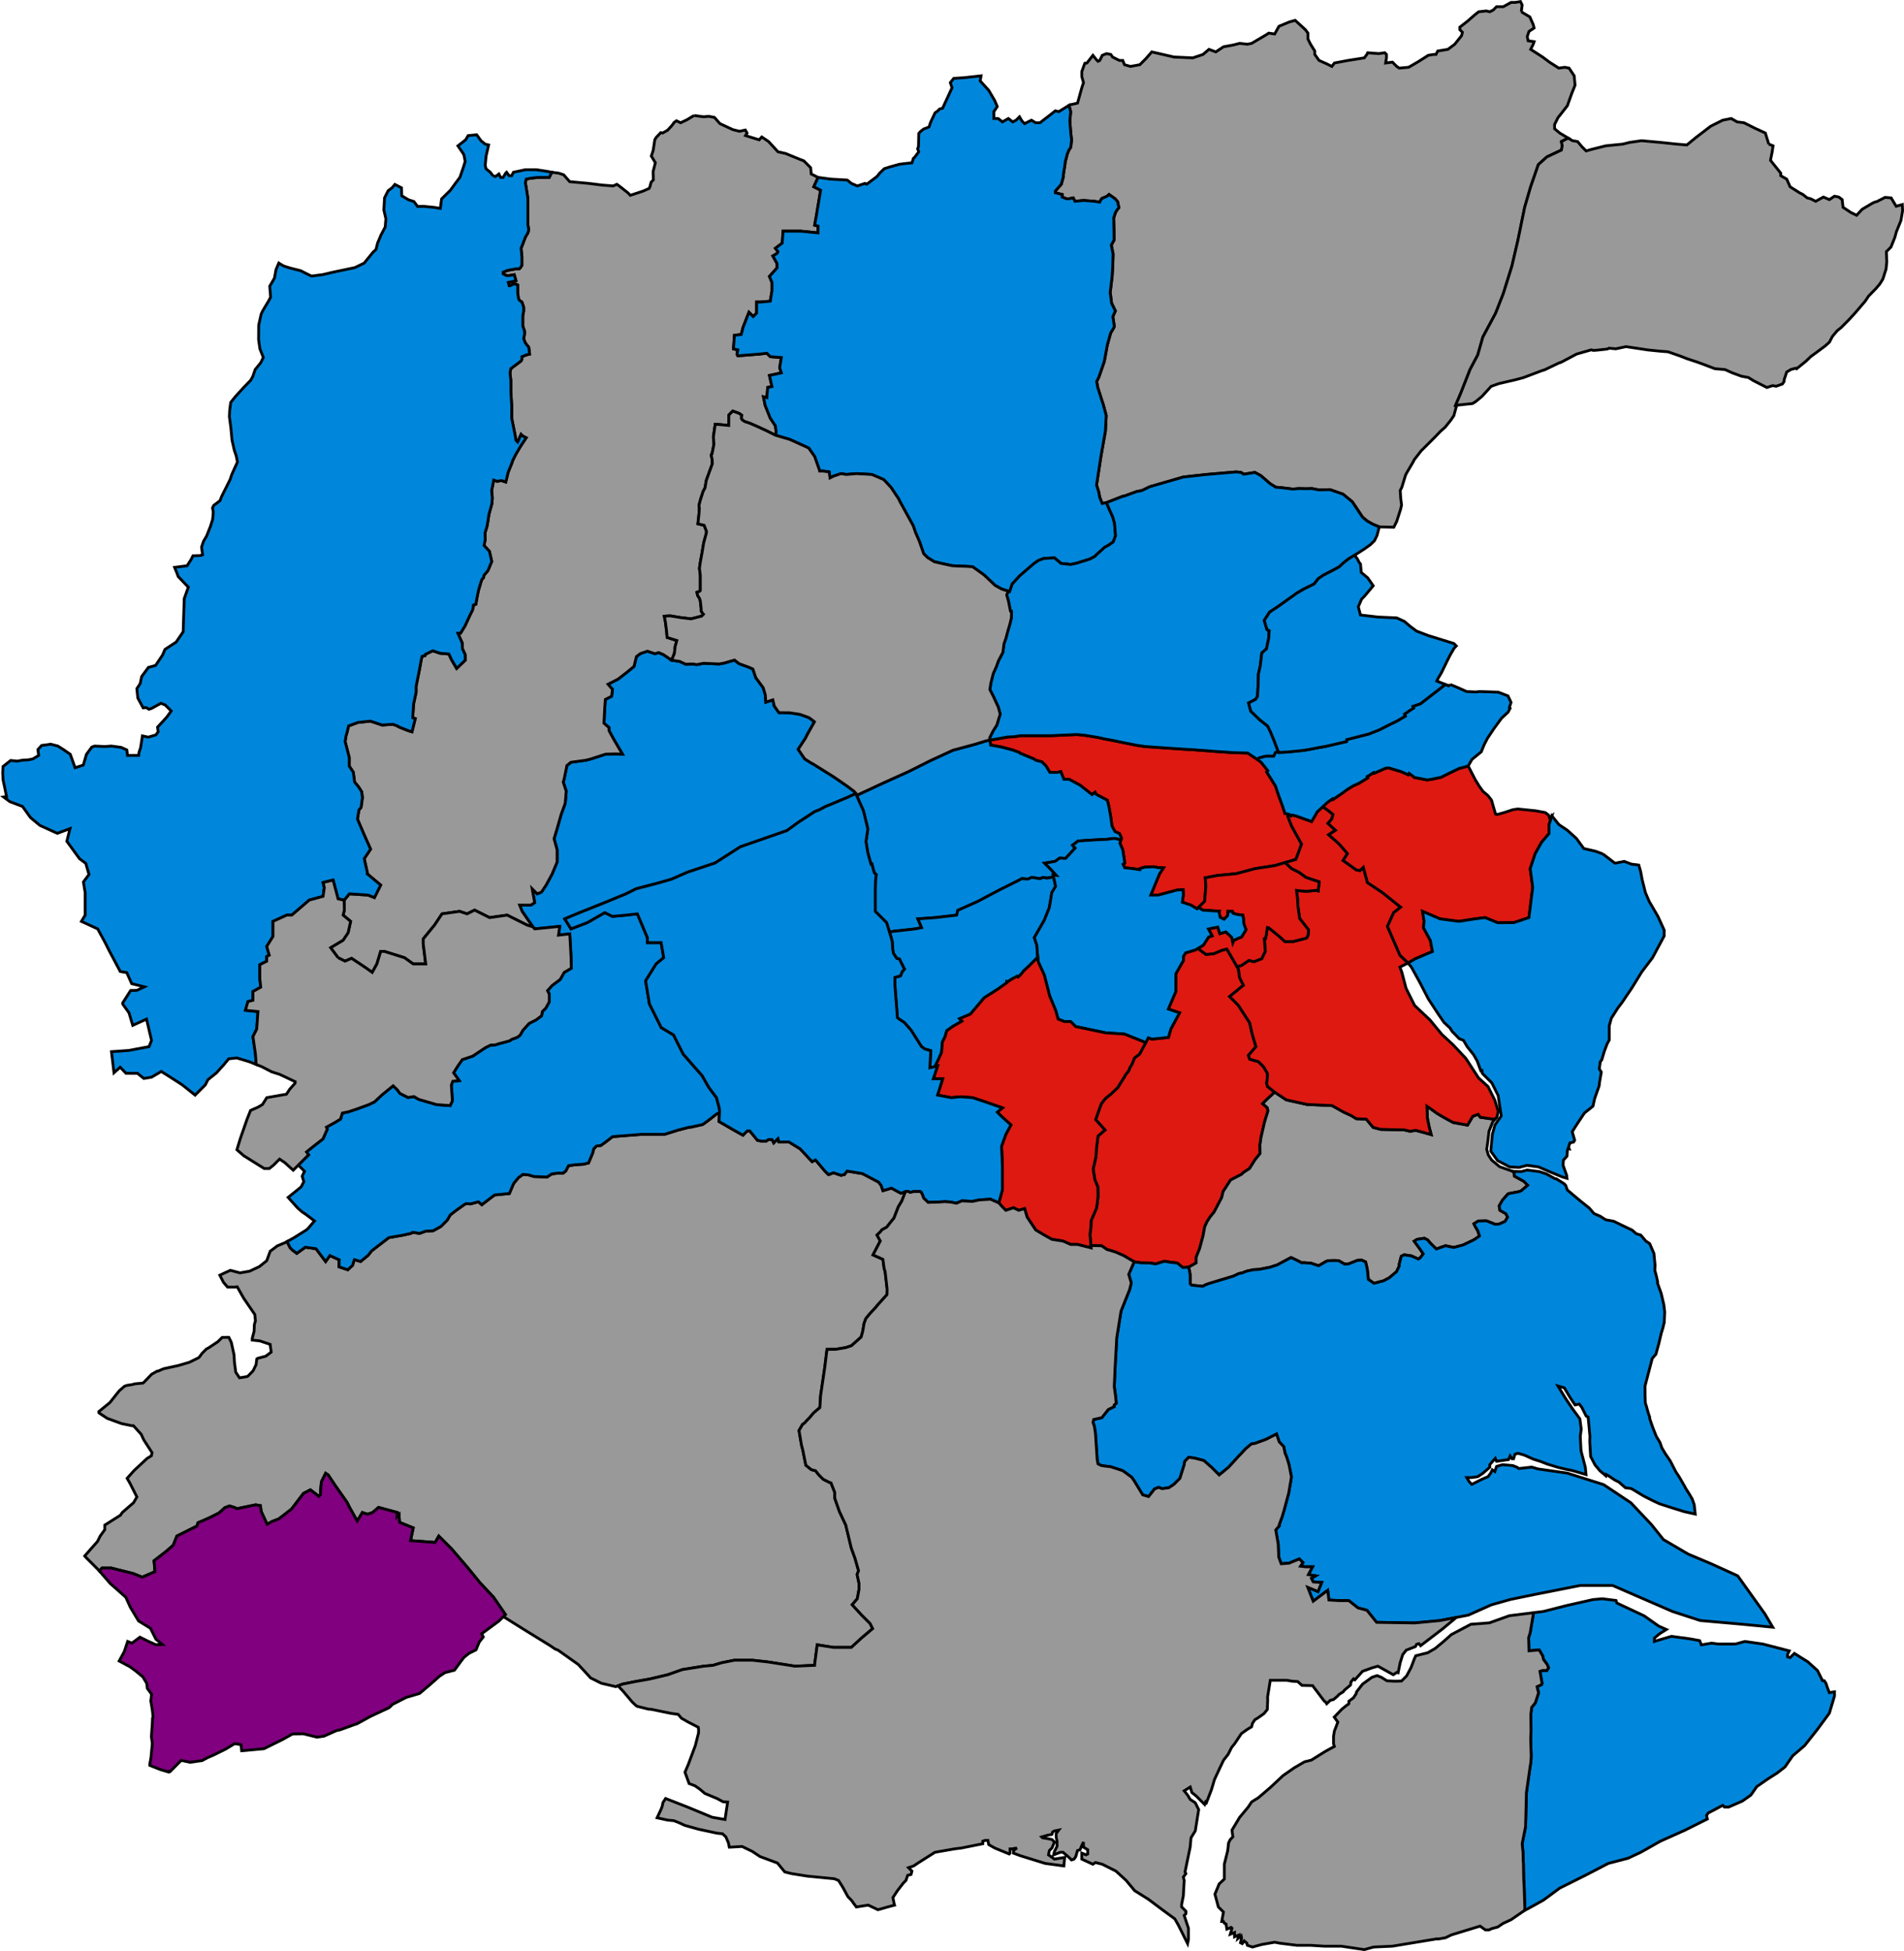 <?xml version="1.0" encoding="UTF-8" standalone="no"?>
<svg
   width="176.881mm"
   viewBox="0 0 2089.151 2140.161"
   height="181.2mm"
   version="1.2"
   id="svg128"
   sodipodi:docname="1979.svg"
   inkscape:version="1.1 (c68e22c387, 2021-05-23)"
   xmlns:inkscape="http://www.inkscape.org/namespaces/inkscape"
   xmlns:sodipodi="http://sodipodi.sourceforge.net/DTD/sodipodi-0.dtd"
   xmlns="http://www.w3.org/2000/svg"
   xmlns:svg="http://www.w3.org/2000/svg"
   xmlns:rdf="http://www.w3.org/1999/02/22-rdf-syntax-ns#"
   xmlns:cc="http://creativecommons.org/ns#"
   xmlns:dc="http://purl.org/dc/elements/1.1/">
  <sodipodi:namedview
     id="namedview130"
     pagecolor="#ffffff"
     bordercolor="#666666"
     borderopacity="1.0"
     inkscape:pageshadow="2"
     inkscape:pageopacity="0.0"
     inkscape:pagecheckerboard="0"
     inkscape:document-units="mm"
     showgrid="false"
     fit-margin-top="0"
     fit-margin-left="0"
     fit-margin-right="0"
     fit-margin-bottom="0"
     inkscape:zoom="0.67093275"
     inkscape:cx="157.24378"
     inkscape:cy="484.40026"
     inkscape:window-width="1126"
     inkscape:window-height="1398"
     inkscape:window-x="0"
     inkscape:window-y="0"
     inkscape:window-maximized="0"
     inkscape:current-layer="svg128" />
  <defs
     id="defs2" />
  <path
     fill-rule="evenodd"
     vector-effect="none"
     d="m 1316.554,1042.017 6.648,4.879 8.538,-0.73 8.738,-3.679 5.619,-1.48 11.217,19.235 1.55,2.659 1.38,9.618 4.119,8.248 -15.116,12.367 9.368,9.368 4.329,6.678 0.96,1.48 7.328,11.327 1.82,8.168 0.93,4.199 4.119,13.737 -8.238,9.618 0.69,2.079 0.68,2.039 9.618,2.749 5.499,5.499 4.119,6.868 0.13,0.88 0.25,1.79 -0.67,6.648 -0.4,2 1.08,3.609 6.918,5.459 0.92,0.73 -8.518,7.868 -4.749,4.759 5.119,4.419 0.23,1.12 0.49,2.489 -2.739,8.768 -1.1,3.749 -1.32,5.729 -2.699,11.717 -0.29,3.169 -0.71,3.729 0.19,9.778 -5.529,6.868 -6.088,9.648 -7.008,4.579 -1.46,1.61 -12.317,6.358 -0.74,1.2 -7.398,11.447 -1.55,6.548 -2.339,4.469 -2.509,4.789 -3.539,6.758 -4.219,5.149 -3.369,5.149 -2.659,5.699 -1.849,10.137 -3.829,14.037 -3.739,9.368 v 6.218 l -8.148,4.639 -6.458,0.38 -2.529,-2.039 -3.639,-2.939 -6.378,-0.64 -7.598,-1.27 -9.728,2.949 -6.458,-1.12 -10.167,-0.09 -1.54,-0.37 -4.429,-0.5 -0.89,-0.27 -11.637,-6.828 -6.368,-2.779 -2.07,-0.91 -3.799,-1.22 -3.799,-1.16 -2.03,-0.48 -5.998,-4.119 -1.64,-0.05 -7.348,-0.23 -2.769,-0.09 -1.08,-11.957 1.04,-8.188 0.19,-7.018 2.619,-6.088 3.279,-7.678 1.03,-6.458 0.65,-6.688 -0.18,-10.107 -3.279,-8.018 -1.7,-10.467 0.01,-1.95 1.37,-6.008 1.58,-6.918 0.44,-8.368 1.76,-14.146 7.688,-6.648 -10.297,-11.407 0.48,-1.36 3.349,-9.438 2.429,-6.678 4.489,-5.659 6.308,-5.129 5.389,-5.129 1.89,-1.81 3.719,-6.119 3.199,-4.929 1.83,-3.259 3.239,-4.019 0.52,-1.53 0.49,-1.43 2.589,-4.319 2.759,-6.868 5.489,-4.119 6.708,-12.457 2.909,-5.409 4.119,1.37 14.336,-1.46 3.659,-0.37 2.619,-9.158 9.618,-17.866 -3.499,-1.16 -8.868,-2.959 1.5,-3.519 6.748,-15.716 0.03,-19.455 8.288,-14.596 0.12,-4.659 2.299,-3.679 10.837,-3.259 2.849,-1.71 1.96,1.74"
     id="path42"
     style="fill:#de1912;fill-opacity:1;stroke:#000000;stroke-width:3.071;stroke-miterlimit:4;stroke-dasharray:none;stroke-opacity:1" />
  <path
     fill-rule="evenodd"
     vector-effect="none"
     d="m 806.791,1240.568 8.428,4.689 4.679,-4.689 h 2.809 l 8.428,10.307 4.689,0.93 h 4.679 l 2.809,-1.87 h 3.749 l 1.869,3.749 4.679,-4.689 0.94,3.749 h 11.237 l 12.177,7.488 13.107,14.046 3.749,-1.87 10.297,12.177 3.749,3.739 h 0.93 l 4.679,-1.87 8.428,2.809 3.749,-0.94 2.809,-3.739 16.856,2.809 17.796,9.358 2.809,3.749 1.87,5.619 9.368,-2.809 10.297,5.619 5.059,-1.78 -2.489,6.358 -1.54,3.939 -3.839,6.468 -2.569,6.648 -2.209,5.709 -3.379,4.079 -0.77,0.94 -3.659,4.759 -5.409,3.009 -1.57,2.079 -3.769,3.629 3.579,6.508 -7.958,15.256 9.938,4.459 0.92,0.42 1.35,10.027 1.05,3.279 1.45,12.527 0.62,5.539 0.13,1.97 -0.17,5.409 -9.898,10.967 -2.789,3.419 -5.649,6.019 -3.609,4.369 -1.21,1.46 -1.95,5.319 -0.23,1.37 -1.08,6.498 -0.74,2.859 -1.13,4.159 -10.697,9.568 -6.178,2.059 -11.057,1.879 -9.548,0.09 -0.15,0.93 -1.09,8.858 -1.1,9.038 -3.329,22.644 -1.36,9.188 -0.4,6.578 -0.42,6.598 -6.758,5.739 -4.539,5.389 -2.209,2.199 -3.309,3.609 -2.269,1.63 -3.779,6.558 2.629,15.566 1.54,6.029 0.65,3.249 1.23,6.079 1.46,7.198 3.999,3.189 1.94,1.63 4.629,1.17 3.739,4.679 4.689,4.679 5.838,2.929 1.65,0.82 1.1,0.22 4.049,10.307 0.08,6.478 0.39,1.13 4.699,13.437 7.018,15.016 6.008,25.034 3.999,11.017 1.82,6.358 2.189,7.658 -1.62,4.039 2.099,9.807 v 6.548 l -1.869,10.307 -5.619,6.548 10.297,11.237 9.368,9.368 2.809,5.619 -12.177,10.297 -11.237,10.297 h -19.665 l -17.786,-2.809 -2.809,21.545 v 0.93 l -21.535,0.94 -29.973,-4.679 -10.517,-1.17 -6.338,-0.71 h -19.665 l -14.046,2.809 -9.358,2.809 -10.307,0.94 -23.404,3.749 -15.916,5.619 -19.665,4.679 -15.926,2.809 -14.046,2.809 -5.099,1.909 -2.389,0.9 -15.916,-3.749 -11.957,-5.968 -0.67,-0.93 -12.657,-13.697 -19.565,-13.867 -2.619,-1.849 -3.199,-1.24 -5.329,-3.619 -26.183,-16.136 -25.274,-15.786 2.239,-2.24 -13.017,-19.025 -15.016,-16.016 -13.027,-16.026 -18.016,-21.025 -14.027,-14.027 -3.999,7.008 -2,-0.15 -11.017,-0.85 -14.027,-1 3.009,-14.017 -15.026,-6.008 -0.56,-8.428 -2.259,2.259 0.39,-4.649 -20.605,-5.619 -6.548,5.619 -5.619,1.879 -5.619,-1.879 -5.619,9.368 -8.428,-14.986 -2.809,-5.619 -13.117,-18.725 -7.488,-11.237 -2.807,-1.87 -4.683,9.358 -0.936,10.307 v 3.749 l -1.874,1.869 -0.925,-0.71 -8.316,-6.398 -7.632,3.929 -5.156,6.788 -7.936,10.437 -9.277,7.148 -3.945,3.039 -0.96,0.67 -5.332,2.01 -1.37,0.52 -5.9,3.189 -0.433,-0.93 -6.027,-13.027 -0.937,-6.458 -5.151,-0.85 -1.967,0.38 -19.067,3.939 -1.551,-1.19 -6.145,-1.919 -5.168,1.98 -6.274,5.709 -10.113,5.059 -7.771,3.469 -5.274,2.189 -1.089,3.639 -7.262,3.629 -4.753,2.369 -10.014,5.009 -4.009,10.018 -8.012,7.008 -13.017,10.018 1.001,12.007 -14.017,6.019 -10.014,-4.009 -24.031,-6.008 h -10.014 l -2.909,3.269 -1.1,-1.27 -14.018,-14.017 -0.936,-1.22 5.94,-6.788 8.012,-9.018 3.009,-6.008 5.004,-7.008 v -5.009 l 17.154,-10.827 2.194,-3.129 11.641,-10.088 0.65,-0.58 3.622,-6.279 -7.666,-15.106 -3.055,-5.319 7.731,-8.638 3.213,-2.989 10.95,-10.167 4.734,-2.919 0.739,-3.429 -9.02,-13.937 -2.938,-6.238 -8.51,-9.418 -1.41,0.09 -11.676,-2.409 -15.638,-5.719 -9.007,-5.928 -0.281,-1.42 12.225,-9.988 8.247,-10.407 2.113,-2.559 3.979,-3.479 1.558,-1.36 2.627,-0.99 6.537,-1.04 2.206,-0.67 9.253,-0.89 9.329,-9.678 6.046,-3.389 1,-0.04 5.971,-2.569 16.294,-3.559 12.079,-3.559 10.148,-5.009 1.024,-1.06 2.721,-3.739 4.788,-4.809 2.065,-0.99 1.646,-1.09 8.907,-5.928 4.659,-4.619 7.304,-0.1 2.715,5.529 2.996,13.677 0.375,7.578 1.499,11.427 4.12,6.178 8.158,-1.36 0.989,-0.41 5.743,-5.909 3.277,-6.738 0.808,-6.288 1.065,-0.71 5.157,-1.35 3.552,-0.93 6.005,-4.499 -1.135,-8.508 -11.237,-3.749 -8.428,-0.94 v -1.869 l 2.059,-7.778 0.053,-1.42 0.229,-5.969 1.17,-4.039 -0.702,-7.018 -12.174,-17.786 -7.116,-12.547 -2.387,0.37 h -8.136 l -4.459,-5.149 -4.12,-7.958 5.337,-2.529 6.274,-2.809 1.527,0.4 9.002,2.389 10.622,-1.87 9.224,-4.349 1.294,-0.58 8.223,-6.578 0.977,-2.679 2.798,-7.638 7.737,-5.869 8.773,-3.679 1.978,-1.11 3.359,6.698 2.282,2.389 1.92,1.46 3.137,2.379 9.364,-6.738 11.747,1.67 10.54,14.056 4.677,-6.558 10.307,4.689 -0.15,1.16 -0.11,6.468 9.588,3.259 5.359,-4.989 0.82,-3.249 1.07,-2.839 6.828,1.97 0.98,-0.8 5.579,-4.569 1.69,-1.38 3.709,-4.799 8.368,-6.438 10.577,-8.148 5.669,-0.99 10.257,-1.81 8.428,-1.879 1.79,-1.19 0.89,0.14 6.778,1.05 6.368,-2.34 2.849,-0.19 5.699,-0.38 7.258,-3.989 1.37,-0.83 6.778,-6.778 3.289,-5.719 1.8,-1.4 4.099,-3.189 1.59,-1.13 8.278,-5.909 2.029,-0.92 4.309,0.47 8.798,-2.339 3.749,3.229 10.297,-7.918 3.749,-2.809 1.82,-0.17 7.698,-0.76 6.668,-0.65 3.219,-7.638 0.75,-1.77 1.08,-2.119 4.849,-5.798 4.999,-3.659 6.188,0.56 5.899,1.78 14.486,0.55 0.64,-0.54 4.539,-2.909 7.418,-0.87 4.689,0.22 3.049,-2.419 3.099,-5.918 1.38,-0.19 6.208,-0.86 8.708,-0.55 5.639,-1.41 4.599,-10.897 0.71,-3.329 0.7,-1.629 2.699,-2.699 4.849,-0.63 1.3,-0.94 3.759,-2.719 3.399,-2.619 4.389,-3.399 10.987,-0.87 20.645,-1.63 h 25.284 l 14.986,-4.679 12.167,-3.159 1.74,-0.04 2.05,-0.46 10.947,-2.449 5.869,-4.199 1.57,-1.23 7.838,-6.149 3.199,-1.35 -0.44,9.668 17.796,10.297"
     id="path44"
     style="fill:#999999;fill-opacity:1;stroke:#000000;stroke-width:3.071;stroke-miterlimit:4;stroke-dasharray:none;stroke-opacity:1" />
  <path
     fill-rule="evenodd"
     vector-effect="none"
     d="m 1669.227,12.937 9.368,5.619 3.739,8.428 0.94,3.746 -5.619,3.745 -1.869,5.619 0.93,4.682 1.12,0.16 5.439,0.777 -0.94,2.809 -2.809,5.619 13.117,8.428 7.488,5.618 10.297,6.555 6.558,-0.937 4.679,0.937 5.619,8.428 0.94,10.3 -3.749,9.364 -4.679,13.11 -6.558,8.428 -3.739,4.683 -3.749,7.49 v 4.683 l 5.619,4.682 9.368,5.619 -7.498,3.746 0.94,4.681 -0.94,4.683 -15.916,7.491 -9.368,8.428 -8.428,24.347 -6.548,22.473 -7.498,36.52 -6.548,28.093 -3.059,9.773 -6.308,20.192 -8.428,21.538 -14.046,26.22 -5.619,19.664 -8.428,15.919 -10.297,26.22 -5.619,13.11 0.93,0.938 -2.799,10.299 -3.309,4.949 -6.338,7.881 -4.969,4.307 -5.989,6.274 -13.207,13.204 -1.839,1.718 -7.768,9.995 -1.839,3.508 -6.748,11.397 -1.12,2.436 -3.999,12.992 -1.75,3.495 0.53,8.491 0.94,7.491 -0.81,3.491 -0.29,1.274 -4.239,13.214 -3.169,6.33 -15.936,-0.337 -7.398,-3.09 -5.798,-3.278 -5.159,-4.307 -11.237,-16.855 -10.297,-8.429 -14.046,-4.869 h -1.59 l -11.237,0.188 -7.018,-1.406 -6.368,0.187 -7.968,-0.187 -6.738,0.562 -12.267,-1.498 -6.458,-0.562 -6.178,-3.839 -10.307,-8.897 -6.458,-3.464 -5.909,0.965 -6.328,1.035 -2.749,-1.99 -5.429,-0.572 -32.772,2.809 -25.284,2.808 -36.811,10.635 -8.638,4.184 -2.539,0.496 -3.329,0.651 -13.197,4.848 -2.039,0.331 -17.726,6.948 -4.679,0.936 -2.719,-6.521 -1.31,-6.775 -2.249,-6.929 3.649,-23.756 1.22,-7.994 2.199,-12.431 1.6,-9.076 1.07,-6.061 0.88,-16.926 -2.089,-7.745 -1.44,-5.302 -1.08,-3.103 -4.699,-14.731 -1.16,-6.481 2.369,-4.758 2.519,-7.214 1.34,-3.848 2.05,-5.978 1.31,-6.929 2.059,-11.238 3.699,-13.25 2.949,-4.916 1.09,-2.171 -0.54,-3.573 -1.11,-7.272 1.31,-2.986 1.46,-3.295 -4.159,-8.503 -1.24,-9.774 -0.34,-1.578 0.82,-6.623 1.36,-11.314 0.61,-9.866 0.46,-14.794 -1.96,-9.739 2.989,-5.432 -0.09,-11.33 -0.28,-13.11 1.899,-5.798 1.67,-2.833 2.11,-2.481 -1.38,-6.662 -2.799,-3.201 -6.618,-4.702 -2.189,1.986 -5.619,2.347 -1.5,2.241 -0.93,1.873 -5.619,-0.936 -12.177,-0.937 -9.358,0.937 -1.88,-3.746 -4.679,0.937 h -2.809 l -4.679,-1.873 v -2.809 l -7.498,-1.873 v -1.873 l 4.209,-4.801 2.349,-2.691 2.349,-8.597 -0.13,-1.657 1.889,-12.056 0.33,-3.051 0.92,-2.83 1.08,-4.63 0.85,-2.041 0.68,-1.946 1.82,-2.845 0.65,-1.019 0.8,-8.02 -0.94,-8.427 -0.93,-12.174 0.89,-10.289 -1.78,-6.955 0.89,-0.547 8.418,-1.874 4.689,-16.855 1.869,-5.619 -1.869,-6.555 v -5.619 l 3.279,-9.03 2.339,-0.333 6.548,-8.429 2.549,3.174 1.2,1.508 0.94,0.938 0.93,0.936 1.879,-0.936 2.809,-5.62 4.679,-1.873 4.679,0.937 1.19,1.774 0.69,1.036 4.769,2.383 2.719,1.363 h 3.749 l 1.87,4.681 6.558,1.874 10.297,-1.874 6.558,-6.554 6.548,-7.491 24.354,5.619 19.575,0.89 1.02,0.046 11.237,-3.745 6.558,-5.619 7.488,2.809 8.428,-5.619 10.297,-1.873 7.498,-1.874 8.428,0.937 4.679,-0.937 15.916,-9.364 2.809,-1.873 6.558,0.936 3.149,-5.671 1.53,-2.757 5.619,-2.34 5.619,-2.341 3.279,-0.936 3.279,-0.937 11.237,10.3 2.809,3.746 v 6.555 l 2.809,5.618 4.679,7.492 v 3.745 l 4.689,6.555 8.428,3.745 5.619,2.809 2.799,-3.745 7.868,-1.476 7.118,-1.334 17.796,-2.81 2.809,-3.745 0.93,-1.874 12.177,0.937 6.558,-0.937 1.869,1.874 v 3.745 l -0.94,5.62 7.498,-0.938 2.489,2.498 2.189,2.184 2.809,1.873 10.297,-0.937 11.237,-6.554 10.307,-6.555 5.619,-0.936 h 2.809 l 1.87,-3.745 11.237,-1.874 7.488,-5.619 7.488,-9.365 0.94,-3.745 -2.809,-2.809 v -2.808 l 8.428,-6.555 7.488,-6.554 4.689,-3.747 8.428,-0.936 3.739,0.936 3.749,-1.873 3.749,-3.745 h 7.488 l 8.428,-4.683 h 2.829 1.849 l 5.619,-0.936 1.88,3.745 -0.94,7.491"
     id="path46"
     style="fill:#999999;fill-opacity:1;stroke:#000000;stroke-width:3.071;stroke-miterlimit:4;stroke-dasharray:none;stroke-opacity:1" />
  <path
     fill-rule="evenodd"
     vector-effect="none"
     d="m 1391.116,845.406 -1.26,1.37 7.728,12.347 1.96,3.139 3.539,10.637 4.319,11.697 0.74,2.329 1.7,5.299 2.2,0.51 1.13,0.26 -0.13,2.339 0.32,0.83 3.769,9.798 6.568,11.907 4.469,8.098 -6.248,16.796 -11.857,3.469 -6.408,1.879 -4.459,1.3 -22.065,3.449 -12.357,3.299 -8.338,2.219 -21.385,2.07 -12.607,2.459 0.24,3.109 0.46,6.208 -1.37,16.486 -4.009,3.999 -2.759,2.759 -1.48,1.48 -6.868,-4.119 -9.368,-3.119 1.12,-7.868 -0.26,-5.909 -6.608,0.41 -20.615,5.499 h -2.789 -5.449 l 1.06,-2.569 8.558,-20.795 4.299,-6.448 -5.968,-0.33 -5.009,-0.91 -9.558,0.45 -4.999,1.37 -0.36,1.41 -6.019,-0.96 -6.348,-0.75 -4.299,-0.39 -1.77,-3.889 1.76,-1.17 -0.26,-2.899 -1.09,-7.068 -0.35,-2.249 -0.38,-2.509 -3.189,-7.278 1.18,-3.549 0.64,-1.92 -2.269,-4.999 -5.009,-2.279 -3.179,-5.909 -1.37,-10.018 -1.82,-10.467 -1.889,-7.918 -8.408,-4.389 -3.969,-2.13 -1.13,-2.229 -1.24,0.96 -2.09,1.62 -13.107,-10.307 -9.238,-4.969 -2.939,-1.58 h -1.48 -4.139 l -3.359,-8.398 -3.099,0.81 -4.599,0.05 -4.299,0.04 -4.309,-7.208 -4.499,-4.399 -6.928,-1.8 -1.45,-1.2 -15.536,-6.428 -0.83,-0.86 -5.559,-2.019 -2.179,-0.79 -12.177,-3.199 -11.527,-2.059 -0.77,-5.399 19.495,-3.449 7.128,-0.33 7.018,-1.12 h 5.889 26.603 l 29.053,-1.27 1.01,0.05 7.768,0.75 14.426,2.339 7.868,1.78 8.988,1.59 9.178,1.97 17.036,3.369 8.708,1.31 7.218,0.47 6.368,0.47 29.023,1.97 10.018,0.56 16.296,1.22 6.838,0.56 19.105,1.31 6.268,0.28 11.517,0.28 10.637,7.018 4.249,3.279 7.218,9.088"
     id="path48"
     style="fill:#de1912;fill-opacity:1;stroke:#000000;stroke-width:3.071;stroke-miterlimit:4;stroke-dasharray:none;stroke-opacity:1" />
  <path
     fill-rule="evenodd"
     vector-effect="none"
     d="m 710.345,714.309 8.428,2.809 3.909,-1.319 5.359,2.348 3.899,2.626 2.769,1.869 2.229,1.499 7.018,1.11 1.879,0.295 6.358,2.996 6.838,-0.187 h 1.879 l 3.269,0.749 5.279,-1.046 2.569,-0.511 16.966,0.808 5.949,-1.116 11.007,-3.192 4.959,3.933 10.587,3.839 2.139,0.965 2.479,1.112 3.149,9.442 7.578,10.238 0.59,0.803 2.319,7.968 0.54,7.908 7.698,-2.569 1.6,6.838 5.149,7.208 11.417,0.09 11.617,1.78 9.828,3.559 4.819,3.569 1.26,1.02 -7.458,13.237 -2.489,4.919 -0.76,1.14 -3.799,5.769 -3.379,5.149 7.128,10.427 7.058,4.519 2.03,1.01 22.464,14.046 14.986,10.297 7.488,5.619 2.349,2.529 -9.458,4.309 -11.987,5.049 -5.998,2.529 -6.088,2.439 -6.788,3.639 -1.12,0.44 -3.979,1.56 -2.079,1.36 -16.116,10.507 -12.217,8.888 -14.646,5.099 -36.451,12.677 -17.636,11.287 -10.137,6.488 -29.992,9.998 -17.776,7.778 -11.477,3.279 -4.079,1.16 -23.294,6.069 -10.987,5.499 -23.354,9.618 -27.493,10.997 -16.486,6.868 4.029,6.428 2.849,4.559 17.856,-6.868 19.245,-10.987 8.238,4.119 15.116,-1.37 12.367,-1.38 10.987,26.104 v 5.499 h 15.116 l 0.2,1.23 2.549,15.256 -8.248,6.868 -11.577,18.545 4.209,25.284 12.977,25.944 13.517,8.138 10.587,20.985 13.107,14.976 7.488,8.428 7.488,13.117 8.428,11.237 2.949,11.207 0.41,2.749 -0.11,2.589 -3.199,1.35 -7.838,6.149 -1.57,1.23 -5.869,4.199 -10.947,2.449 -2.05,0.46 -1.74,0.04 -12.167,3.159 -14.986,4.679 h -25.284 l -20.645,1.63 -10.987,0.87 -4.389,3.399 -3.399,2.619 -3.759,2.719 -1.3,0.94 -4.849,0.63 -2.699,2.699 -0.7,1.629 -0.71,3.329 -4.599,10.897 -5.639,1.41 -8.708,0.55 -6.208,0.86 -1.38,0.19 -3.099,5.918 -3.049,2.419 -4.689,-0.22 -7.418,0.87 -4.539,2.909 -0.64,0.54 -14.486,-0.55 -5.899,-1.78 -6.188,-0.56 -4.999,3.659 -4.849,5.798 -1.08,2.119 -0.75,1.77 -3.219,7.638 -6.668,0.65 -7.698,0.76 -1.82,0.17 -3.749,2.809 -10.297,7.918 -3.749,-3.229 -8.798,2.339 -4.309,-0.47 -2.029,0.92 -8.278,5.909 -1.59,1.13 -4.099,3.189 -1.8,1.4 -3.289,5.719 -6.778,6.778 -1.37,0.83 -7.258,3.989 -5.699,0.38 -2.849,0.19 -6.368,2.34 -6.778,-1.05 -0.89,-0.14 -1.79,1.19 -8.428,1.879 -10.257,1.81 -5.669,0.99 -10.577,8.148 -8.368,6.438 -3.709,4.799 -1.69,1.38 -5.579,4.569 -0.98,0.8 -6.828,-1.97 -1.07,2.839 -0.82,3.249 -5.359,4.989 -9.588,-3.259 0.11,-6.468 0.15,-1.16 -10.307,-4.689 -4.677,6.558 -10.54,-14.056 -11.747,-1.67 -9.364,6.738 -3.137,-2.379 -1.92,-1.46 -2.282,-2.389 -3.359,-6.698 7.432,-4.139 12.39,-7.738 0.744,-0.45 2.065,-1.59 7.445,-8.728 -9.863,-7.468 -3.546,-2.309 -5.174,-4.559 -5.666,-6.278 -4.629,-5.199 9.692,-7.818 4.583,-3.749 1.844,-3.619 1.059,-2.09 -1.78,-5.989 1.241,-2.649 1.3,-2.779 -6.753,-6.748 3.341,-3.339 7.896,-7.898 -2.288,-3.209 7.532,-6.059 10.581,-8.248 4.681,-10.667 -0.96,-2.169 9.478,-5.229 6.009,-3.629 2.029,-6.628 6.578,-1.36 9.548,-3.179 13.017,-4.779 6.198,-3.009 8.118,-7.608 3.989,-3.239 8.288,-6.738 4.449,4.269 2.949,4.059 7.938,3.979 0.99,0.5 6.518,-1.01 5.159,3.089 13.527,3.949 6.188,1.8 2.799,0.2 12.037,0.89 2.419,-5.259 -0.47,-7.488 -0.66,-9.807 1.58,-4.139 7.038,-0.7 -6.148,-8.548 4.249,-6.898 5.339,-7.638 11.447,-3.809 6.868,-4.589 6.868,-4.579 6.108,-3.049 h 4.579 l 4.579,-1.53 6.108,-1.52 5.339,-1.53 2.289,-1.53 6.108,-2.289 3.049,-2.289 3.059,-5.339 6.868,-7.638 7.628,-3.809 6.108,-4.579 0.76,-4.579 3.819,-3.819 3.819,-6.868 v -8.398 l -1.93,-3.849 4.979,-5.599 8.898,-6.668 4.439,-7.778 7.828,-4.559 -0.37,-12.927 -1.38,-24.734 -12.367,1.37 1.1,-7.688 0.28,-1.93 -20.425,2.05 -7.058,0.7 -1.97,-2.22 -11.767,-17.016 -2.749,-6.868 h 12.367 l 4.119,-2.749 -2.749,-15.116 5.499,5.499 4.659,-1.859 4.989,-7.488 6.658,-12.217 5.559,-13.327 v -6.668 -6.668 l -3.329,-12.217 3.329,-11.107 4.439,-15.556 4.449,-12.217 1.11,-13.327 -3.339,-10.018 0.52,-1.17 0.82,-3.489 1.39,-6.728 0.79,-3.789 0.47,-2.739 4.399,-3.699 10.477,-1.43 6.038,-0.81 5.809,-1.52 15.776,-5.129 5.718,-0.24 6.648,-0.09 6.218,0.38 -9.208,-15.646 -5.619,-10.297 v -3.299 l -1.98,-1.71 -3.519,-3.069 0.09,-1.76 0.72,-14.506 0.71,-9.818 4.949,-2.509 1.929,-0.97 0.69,-5.505 0.25,-1.992 -3.519,-4.129 -1.35,-1.584 8.568,-4.36 2.479,-1.259 4.459,-3.464 5.189,-4.027 4.689,-3.846 3.079,-2.521 1.34,-5.354 1.38,-5.509 4.339,-3.297 7.648,-2.602"
     id="path50"
     style="fill:#0087dc;fill-opacity:1;stroke:#000000;stroke-width:3.071;stroke-miterlimit:4;stroke-dasharray:none;stroke-opacity:1" />
  <path
     fill-rule="evenodd"
     vector-effect="none"
     d="m 1940.789,158.082 4.679,1.872 -0.94,6.555 -1.869,9.364 11.237,14.047 v 2.808 l 6.558,3.746 3.739,8.428 10.307,6.554 3.739,1.873 4.689,3.745 3.739,0.937 2.05,1.021 3.569,1.788 8.428,-4.682 6.558,2.808 5.619,-3.746 4.679,0.938 3.749,2.808 0.93,8.428 8.428,5.619 6.468,3.184 6.038,-6.552 2.109,-1.25 8.978,-5.331 2.07,-1.045 3.399,-1.045 8.678,-4.443 6.648,0.562 0.95,1.576 4.579,7.601 6.738,-1.873 0.28,6.835 -1.78,10.581 -5.049,12.548 -1.6,5.899 -4.309,10.768 -5.049,5.058 0.46,11.33 -0.84,7.866 -2.249,7.046 -1.21,3.816 -3.379,5.432 -4.369,5.116 -3.039,3.112 -4.859,4.975 -3.739,5.619 -11.237,13.11 -6.768,7.387 -3.689,3.699 -4.809,4.833 -4.269,3.399 -0.63,0.759 -4.559,5.47 -0.4,0.758 -2.969,5.627 -4.779,4.214 -7.198,5.348 -2.629,1.958 -5.718,4.12 -5.339,5.15 -8.548,6.922 -1.75,1.412 -1,-0.661 -5.179,1.41 -4.679,2.809 -2.809,8.428 v 1.873 l -1.88,2.809 -6.868,2.453 -3.899,-0.674 -6.268,2.059 -14.896,-7.584 -5.429,-3.371 -2.549,-0.473 -5.039,-0.932 -10.387,-3.84 -7.678,-3.464 -10.997,-0.926 -12.137,-4.599 -7.678,-2.809 -8.038,-2.66 -3.079,-1.018 -6.858,-2.689 -13.697,-4.79 -6.528,-0.517 -2.859,-0.227 -10.997,-1.115 -1.02,-0.06 -5.169,-0.783 -16.446,-2.476 -3.109,-0.468 -11.157,2.381 -7.458,-0.674 -1.819,0.91 -10.667,1.17 -4.689,0.356 -2.339,-0.637 -16.086,4.629 -16.476,8.752 -3.179,1.162 -2.619,1.251 -6.498,3.103 -6.388,3.053 -3.209,0.983 -3.599,1.362 -10.037,3.789 -6.538,2.466 -6.059,1.592 -3.489,0.907 -17.146,3.963 -8.538,3.031 -10.088,11.085 -5.129,4.221 -1.67,1.367 -3.499,2.204 -18.635,1.946 5.619,-13.11 10.297,-26.22 8.428,-15.919 5.619,-19.664 14.046,-26.22 8.428,-21.538 6.308,-20.192 3.059,-9.773 6.548,-28.093 7.498,-36.52 6.548,-22.473 8.428,-24.347 9.368,-8.428 15.916,-7.491 0.94,-4.683 -0.94,-4.681 7.498,-3.746 4.679,2.809 4.279,0.713 1.34,0.224 4.679,5.619 0.59,0.585 4.089,4.096 2.819,-0.805 3.739,-1.068 10.507,-2.626 4.479,-1.12 18.725,-1.872 7.488,-1.874 13.117,-1.873 20.595,1.873 17.796,1.874 11.237,0.936 10.297,-8.428 15.926,-12.173 13.107,-6.554 9.358,-1.874 6.558,3.745 7.488,0.938 13.117,6.554 10.297,4.682 3.749,12.174"
     id="path52"
     style="fill:#999999;fill-opacity:1;stroke:#000000;stroke-width:3.071;stroke-miterlimit:4;stroke-dasharray:none;stroke-opacity:1" />
  <path
     fill-rule="evenodd"
     vector-effect="none"
     d="m 1534.11,1239.318 4.899,0.13 1.56,-0.09 6.648,1.59 6.079,-1.03 5.998,1.59 11.047,3.089 -2.149,-8.148 -1.97,-9.638 -0.55,-13.357 3.579,2.439 7.508,5.399 8.848,5.229 8.898,4.779 13.497,2.489 1.01,0.19 1.22,0.23 5.719,-9.648 5.989,-2.249 2.339,3.279 13.107,1.869 h 3.309 l -2.839,3.369 -4.079,10.177 -0.99,8.628 -0.26,2.259 -1.25,8.968 1.71,6.019 3.659,5.619 8.798,7.308 13.957,4.959 2.01,1.26 0.33,4.179 10.297,5.619 4.239,4.329 -6.898,5.888 -2.019,1.02 -12.507,2.369 -6.229,6.988 -3.669,6.428 0.86,4.809 6.558,3.749 1.869,3.749 -2.809,4.679 -6.378,2.839 -2.09,0.12 -2.489,0.15 -4.709,-1.87 -3.869,-1.54 -1.15,-0.35 -8.638,0.18 -4.879,3.039 1.17,2.489 3.069,5.239 1.899,5.659 -4.109,2.899 -2.549,1.61 -11.407,5.419 -10.267,2.699 -7.248,-1.56 -1.71,-0.34 -5.918,2.03 -4.149,1.56 -6.978,-6.868 -2.479,-3.069 -3.689,-1.87 -8.068,1.23 -3.079,1.97 6.358,8.678 3.559,5.239 -0.76,0.99 -2.349,3.079 -2.249,1.63 -7.568,-3.449 -3.619,-0.54 -4.389,-0.65 -3.169,1.58 -2.209,8.598 v 2.109 l -3.009,6.258 -1.48,1.23 -6.658,5.569 -4.109,2.09 -1.72,1.02 -10.787,2.799 -6.159,-4.379 -0.95,-9.178 -0.27,-2.17 -1.78,-7.728 -4.459,-2.01 -4.639,0.34 -2.899,1.15 -7.108,2.839 -3.909,0.06 -6.548,-3.749 -5.059,-0.18 -6.458,0.18 -2.529,0.94 -4.589,2.679 -3.329,1.95 -8.258,-2.789 -8.248,-0.61 -1.94,0.24 -5.819,-3.039 -6.029,-2.829 -15.216,8.118 -4.759,1.52 -2.949,1 -12.187,2.379 -6.178,0.37 -6.278,1.31 -1.98,0.57 -3.819,1.56 -4.099,0.83 -5.459,2.659 -27.273,8.268 -3.559,1.29 -3.109,1.67 -12.227,-1.2 -1.59,-1.6 v -0.93 l -0.06,-9.358 -0.91,-4.689 -0.62,-3.189 8.148,-4.639 v -6.218 l 3.739,-9.368 3.829,-14.037 1.849,-10.137 2.659,-5.699 3.369,-5.149 4.219,-5.149 3.539,-6.758 2.509,-4.789 2.339,-4.469 1.55,-6.548 7.398,-11.447 0.74,-1.2 12.317,-6.358 1.46,-1.61 7.008,-4.579 6.088,-9.648 5.529,-6.868 -0.19,-9.778 0.71,-3.729 0.29,-3.169 2.699,-11.717 1.32,-5.729 1.1,-3.749 2.739,-8.768 -0.49,-2.489 -0.23,-1.12 -5.119,-4.419 4.749,-4.759 8.518,-7.868 12.657,8.408 2.039,0.45 9.188,2.05 11.607,2.579 19.445,0.86 7.898,0.36 6.548,3.649 6.378,3.559 8.148,3.749 5.619,3.459 10.957,0.47 7.508,9.068 8.238,2.119 19.185,0.48"
     id="path54"
     style="fill:#999999;fill-opacity:1;stroke:#000000;stroke-width:3.071;stroke-miterlimit:4;stroke-dasharray:none;stroke-opacity:1" />
  <path
     fill-rule="evenodd"
     vector-effect="none"
     d="m 761.553,126.693 10.587,1.423 3.749,-0.375 1.14,-0.115 0.54,-0.053 6.338,1.201 6.029,6.833 14.046,6.555 7.488,1.872 6.369,-1.404 1.889,3.376 -1.7,2.71 14.986,4.682 2.839,-3.164 7.458,5.038 10.297,11.236 8.428,1.874 5.099,2.097 10.827,4.457 4.039,1.518 6.318,6.317 1.16,1.155 0.65,6.929 7.498,3.746 -4.689,10.3 7.488,3.745 -4.679,28.093 -1.869,10.3 3.749,0.936 v 7.492 l -18.735,-1.873 h -19.665 l -0.93,13.11 -7.498,5.619 2.809,3.746 -0.93,1.871 -4.689,2.81 4.689,8.428 v 4.682 l -8.428,9.364 2.809,6.555 v 9.364 l -1.88,11.237 -10.297,0.937 h -4.679 v 12.173 l -3.749,3.746 -4.679,-4.683 -6.558,16.856 -1.869,7.491 -7.498,0.937 -0.93,13.11 v 1.873 l 4.679,0.937 -0.94,4.682 0.94,1.873 23.414,-1.873 8.428,-0.937 3.739,3.746 12.177,0.936 -1.869,11.237 1.869,5.619 -13.107,2.809 2.809,12.173 -4.689,0.937 -0.93,11.237 -3.749,-0.936 1.869,9.363 5.619,14.047 5.619,8.427 0.89,7.055 -0.89,3.245 -9.358,-4.682 -12.177,-5.619 -6.558,-2.809 -5.619,-1.873 -2.809,-1.874 -0.93,-1.871 0.35,-3.325 -1.51,-1.036 -1.25,-0.859 -6.958,-2.528 -4.309,4.377 -0.09,11.423 -2.599,-0.266 -5.638,-0.576 -6.558,-0.469 -0.53,3.558 -1.53,10.394 0.65,7.772 -0.49,2.521 -0.89,4.508 -0.75,3.782 -0.9,1.014 1.16,5.593 0.09,4.203 -3.309,9.092 -3.329,9.18 -1.32,7.959 -2.24,4.31 -0.71,2.281 -0.44,1.362 -1.66,5.157 -1.64,6.165 0.41,3.73 -0.46,6.117 -1.12,10.488 6.828,1.592 0.75,1.919 1.89,4.9 -0.29,2.078 -2.819,10.3 -1.869,11.237 -1.869,10.3 -0.94,6.555 0.94,7.49 v 16.856 l -0.94,0.937 -2.809,0.937 0.94,3.745 1.869,2.809 0.94,2.809 0.94,8.427 v 2.81 l 1.22,1.847 0.65,0.962 0.64,0.641 -1.95,2.075 -3.319,0.855 -8.298,2.142 -9.388,-1.113 -1.66,-0.198 -9.738,-1.592 -2.28,-0.38 -3.289,0.198 -3.049,0.182 1.31,6.835 1.22,9.832 0.49,5.803 0.07,0.846 10.707,3.365 -1.81,6.373 -0.94,7.96 -2.989,7.21 -2.229,-1.499 -2.769,-1.869 -3.899,-2.626 -5.359,-2.348 -3.909,1.319 -8.428,-2.809 -7.648,2.602 -4.339,3.297 -1.38,5.509 -1.34,5.354 -3.079,2.521 -4.689,3.846 -5.189,4.027 -4.459,3.464 -2.479,1.259 -8.568,4.36 1.35,1.584 3.519,4.129 -0.25,1.992 -0.69,5.505 -1.929,0.97 -4.949,2.509 -0.71,9.818 -0.72,14.506 -0.09,1.76 3.519,3.069 1.98,1.71 v 3.299 l 5.619,10.297 9.208,15.646 -6.218,-0.38 -6.648,0.09 -5.718,0.24 -15.776,5.129 -5.809,1.52 -6.038,0.81 -10.477,1.43 -4.399,3.699 -0.47,2.739 -0.79,3.789 -1.39,6.728 -0.82,3.489 -0.52,1.17 3.339,10.018 -1.11,13.327 -4.449,12.217 -4.439,15.556 -3.329,11.107 3.329,12.217 v 6.668 6.668 l -5.559,13.327 -6.658,12.217 -4.989,7.488 -4.659,1.859 -5.499,-5.499 2.749,15.116 -4.119,2.749 h -12.367 l 2.749,6.868 11.767,17.016 -6.278,-1.899 -21.975,-10.987 -19.245,2.739 -16.486,-8.238 -8.238,4.119 -8.248,-2.749 -19.235,2.749 -8.238,12.367 -12.367,15.116 v 5.489 l 2.739,21.985 h -13.737 l -9.618,-6.868 -21.985,-6.868 h -4.119 l -4.129,13.737 -4.019,7.258 -1.13,2.019 -7.028,-5.029 -15.626,-10.407 -7.198,3.079 -7.588,-3.789 -8.238,-10.987 13.737,-8.248 5.499,-8.248 2.739,-12.357 -8.238,-6.868 1.37,-5.499 -0.24,-10.877 5.739,-6.988 20.615,1.38 6.868,2.749 6.868,-13.747 -14.786,-12.317 0.21,-1.02 -3.469,-15.616 6.948,-10.417 -6.948,-15.616 -6.298,-14.706 -0.45,-1.03 -0.71,-1.669 0.71,-4.349 0.94,-5.619 2.359,-2.879 0.13,-0.91 1.35,-9.798 -0.84,-6.358 -3.369,-5.339 -4.409,-5.339 -1.43,-10.827 -4.479,-6.718 v -9.518 l -4.479,-17.416 1.02,-6.428 0.83,-2.569 1.62,-6.618 0.37,-1.52 10.207,-3.749 6.108,-0.67 5.099,-0.56 2.459,-0.27 12.927,4.309 11.797,-0.84 5.019,1.839 1.05,0.86 11.257,4.509 3.609,1.01 3.599,-14.406 -2.809,-0.93 0.94,-14.986 2.809,-13.108 v -6.554 l 3.739,-18.728 1.88,-10.3 0.93,-3.746 3.329,-0.833 0.27,-1.35 8.108,-3.904 7.958,2.715 9.738,0.843 2.809,6.087 5.719,9.739 4.219,-4.058 5.139,-4.932 -0.09,-6.274 -2.899,-6.273 -0.29,-6.368 -4.729,-10.689 2.859,0.015 4.989,-8.158 5.309,-11.507 2.809,-5.619 0.94,-3.745 v -1.874 l 2.809,-0.936 0.94,-5.619 1.87,-9.365 2.809,-9.364 0.94,-2.809 1.78,-1.897 0.48,-1.938 0.18,-0.874 4.209,-4.936 4.209,-10.114 -2.529,-11.144 -5.899,-6.367 1.31,-6.835 -0.28,-6.836 2.159,-7.116 1.12,-6.274 1.03,-7.022 3.279,-11.799 0.47,-6.274 -0.75,-8.24 1.31,-6.367 0.93,-4.934 3.849,1.282 4.679,-0.843 3.899,1.319 0.83,0.279 2.759,-11.055 1.56,-3.838 2.579,-6.353 0.58,-2.057 3.709,-7.416 5.619,-9.365 4.439,-6.687 1.16,-1.752 -3.719,-1.861 -1.88,-1.873 -3.739,8.429 -1.88,-1.874 -0.93,-5.619 -3.749,-18.727 v -14.047 l -0.23,-3.61 -0.71,-11.372 v -12.173 l -0.93,-8.428 0.93,-4.682 11.237,-8.428 0.94,-1.873 v -2.809 l 4.679,-1.873 3.749,-0.936 -0.94,-7.491 -3.739,-4.683 -1.88,-4.682 0.94,-4.682 v -3.746 l -1.87,-5.618 v -11.237 l 0.93,-4.682 v -4.683 l -1.87,-5.618 -2.809,-1.873 -0.94,-1.873 -0.93,-6.554 v -8.428 l -1.88,-0.937 h -2.809 l -3.739,1.873 h -0.94 l -0.94,-3.745 4.689,-0.937 3.739,-0.936 -1.87,-6.555 -5.619,0.937 h -2.809 l -3.749,-1.873 v -1.873 l 4.689,-1.873 4.679,-0.937 5.619,-0.936 h 2.809 l 0.94,-0.937 1.87,-2.81 v -9.363 l -0.94,-9.365 1.88,-4.682 2.809,-7.491 2.809,-4.682 0.93,-3.747 -0.93,-4.681 v -29.029 l -1.88,-12.174 -0.93,-5.618 0.93,-3.746 4.689,-0.937 8.428,-0.936 h 12.167 l 2.809,-5.62 7.498,0.938 5.619,1.873 6.548,7.49 20.605,1.873 14.976,1.874 12.177,0.936 3.949,-1.78 2.609,1.78 9.738,7.678 2.429,2.622 5.599,-1.841 8.358,-2.747 6.648,-2.903 0.94,-1.873 1.31,-5.057 2.429,-2.434 -0.21,-7.969 -0.03,-1.219 1.3,-5.07 0.9,-3.515 0.29,-1.144 -4.439,-7.286 0.87,-2.645 1.14,-3.459 1.8,-11.737 1.49,-2.541 5.059,-5.345 2.139,0.427 5.349,-3.059 0.9,-0.969 3.429,-3.723 1.86,-2.37 0.67,-1.158 2.799,-2.145 4.659,2.188 5.639,-2.682 1.49,-0.712 7.558,-4.584"
     id="path56"
     style="fill:#999999;fill-opacity:1;stroke:#000000;stroke-width:3.071;stroke-miterlimit:4;stroke-dasharray:none;stroke-opacity:1" />
  <path
     fill-rule="evenodd"
     vector-effect="none"
     d="m 1090.521,126.137 v 3.852 h 4.689 l 4.679,3.745 2.929,-1.677 3.609,-2.059 0.02,-0.009 4.679,3.745 3.749,-1.872 3.739,-3.746 2.809,4.682 2.809,2.809 7.498,-3.745 4.679,2.809 h 4.679 l 12.177,-9.365 4.679,-3.745 0.83,0.208 2.919,0.728 11.287,-6.944 1.78,6.955 -0.89,10.289 0.93,12.174 0.94,8.427 -0.8,8.02 -0.65,1.019 -1.82,2.845 -0.68,1.946 -0.85,2.041 -1.08,4.63 -0.92,2.83 -0.33,3.051 -1.889,12.056 0.13,1.657 -2.349,8.597 -2.349,2.691 -4.209,4.801 v 1.873 l 7.498,1.873 v 2.809 l 4.679,1.873 h 2.809 l 4.679,-0.937 1.88,3.746 9.358,-0.937 12.177,0.937 5.619,0.936 0.93,-1.873 1.5,-2.241 5.619,-2.347 2.189,-1.986 6.618,4.702 2.799,3.201 1.38,6.662 -2.11,2.481 -1.67,2.833 -1.899,5.798 0.28,13.11 0.09,11.33 -2.989,5.432 1.96,9.739 -0.46,14.794 -0.61,9.866 -1.36,11.314 -0.82,6.623 0.34,1.578 1.24,9.774 4.159,8.503 -1.46,3.295 -1.31,2.986 1.11,7.272 0.54,3.573 -1.09,2.171 -2.949,4.916 -3.699,13.25 -2.059,11.238 -1.31,6.929 -2.05,5.978 -1.34,3.848 -2.519,7.214 -2.369,4.758 1.16,6.481 4.699,14.731 1.08,3.103 1.44,5.302 2.089,7.745 -0.88,16.926 -1.07,6.061 -1.6,9.076 -2.199,12.431 -1.22,7.994 -3.649,23.756 2.249,6.929 1.31,6.775 2.719,6.521 4.679,-0.936 2.999,7.21 3.839,8.335 1.94,6.829 0.29,3.434 0.89,10.402 -2.559,6.863 -5.609,3.932 -4.009,2.079 -1.18,1.172 -8.188,7.411 -0.84,1.11 -5.829,3.118 -14.426,4.495 -6.548,1.405 -10.677,-1.124 -7.208,-6.087 -5.619,0.315 -6.088,0.341 -5.709,2.128 -4.919,3.335 -4.219,3.635 -9.208,7.918 -2.629,2.278 -3.729,4.096 -4.179,4.591 -2.869,8.351 -1.45,-0.463 -7.348,-2.347 -7.118,-3.932 -5.429,-5.151 -6.838,-6.461 -12.457,-8.896 -7.018,-0.469 -8.248,-0.281 -7.208,-0.374 -12.457,-2.716 -7.108,-1.685 -7.308,-4.495 -4.399,-4.401 -4.589,-13.298 -4.369,-9.998 -2.139,-6.333 -0.44,-1.108 -3.159,-5.758 -1.34,-2.441 -10.257,-18.684 -0.88,-2.017 -4.899,-7.384 -3.609,-5.457 -8.048,-8.709 -13.117,-5.618 -16.856,-0.937 -11.237,0.937 -5.619,-0.937 -8.428,2.809 -3.739,1.874 -0.94,-6.555 -6.548,-0.937 -3.899,0.035 -0.3,-1.294 -0.32,-0.934 -4.849,-13.726 -6.558,-9.365 -20.595,-9.364 -15.926,-4.683 0.89,-3.245 -0.89,-7.055 -5.619,-8.427 -5.619,-14.047 -1.869,-9.363 3.749,0.936 0.93,-11.237 4.689,-0.937 -2.809,-12.173 13.107,-2.809 -1.869,-5.619 1.869,-11.237 -12.177,-0.936 -3.739,-3.746 -8.428,0.937 -23.414,1.873 -0.94,-1.873 0.94,-4.682 -4.679,-0.937 v -1.873 l 0.93,-13.11 7.498,-0.937 1.869,-7.491 6.558,-16.856 4.679,4.683 3.749,-3.746 v -12.173 h 4.679 l 10.297,-0.937 1.88,-11.237 v -9.364 l -2.809,-6.555 8.428,-9.364 v -4.682 l -4.689,-8.428 4.689,-2.81 0.93,-1.871 -2.809,-3.746 7.498,-5.619 0.93,-13.11 h 19.665 l 18.735,1.873 v -7.492 l -3.749,-0.936 1.869,-10.3 4.679,-28.093 -7.488,-3.745 4.689,-10.3 14.037,1.873 18.015,1.033 4.459,3.649 6.558,2.809 8.428,-2.809 1.869,0.936 11.237,-8.427 2.939,-3.671 5.119,-4.944 5.809,-1.873 10.857,-3.003 3.389,-0.418 3.999,-0.502 6.288,-0.572 1.62,-5.027 1.08,-0.763 4.789,-6.383 -1.25,-3.254 0.97,-2.644 0.31,-14.245 1.53,-1.775 2.499,-2.038 1.16,-0.944 0.02,-0.006 4.019,-1.508 1.98,-0.742 1.7,-5.084 0.05,-0.108 2.689,-5.717 2.199,-4.673 1.17,-0.808 1.39,-0.954 2.409,-2.415 3.319,-0.879 8.028,-17.401 v -10e-4 l 2.329,-5.036 -1.87,-5.619 3.739,-4.682 13.107,-0.937 16.856,-1.873 -0.93,5.619 9.358,10.3 6.558,11.236 2.809,6.555 -1.98,2.973 -1.76,2.639 -0.01,0.006 v 3.639"
     id="path58"
     style="fill:#0087dc;fill-opacity:1;stroke:#000000;stroke-width:3.071;stroke-miterlimit:4;stroke-dasharray:none;stroke-opacity:1" />
  <path
     fill-rule="evenodd"
     vector-effect="none"
     d="m 540.848,192.728 2.809,0.937 3.749,-2.809 1.87,3.746 h 2.809 l 2.809,-4.682 0.94,-0.938 2.809,3.746 h 2.809 l 1.87,-3.746 13.117,-2.809 h 12.167 l 6.088,0.938 6.088,0.936 0.87,0.174 3.809,0.762 -2.809,5.62 h -12.167 l -8.428,0.936 -4.689,0.937 -0.93,3.746 0.93,5.618 1.88,12.174 v 29.029 l 0.93,4.681 -0.93,3.747 -2.809,4.682 -2.809,7.491 -1.88,4.682 0.94,9.365 v 9.363 l -1.87,2.81 -0.94,0.937 h -2.809 l -5.619,0.936 -4.679,0.937 -4.689,1.873 v 1.873 l 3.749,1.873 h 2.809 l 5.619,-0.937 1.87,6.555 -3.739,0.936 -4.689,0.937 0.94,3.745 h 0.94 l 3.739,-1.873 h 2.809 l 1.88,0.937 v 8.428 l 0.93,6.554 0.94,1.873 2.809,1.873 1.87,5.618 v 4.683 l -0.93,4.682 v 11.237 l 1.87,5.618 v 3.746 l -0.94,4.682 1.88,4.682 3.739,4.683 0.94,7.491 -3.749,0.936 -4.679,1.873 v 2.809 l -0.94,1.873 -11.237,8.428 -0.93,4.682 0.93,8.428 v 12.173 l 0.71,11.372 0.23,3.61 v 14.047 l 3.749,18.727 0.93,5.619 1.88,1.874 3.739,-8.429 1.88,1.873 3.719,1.861 -1.16,1.752 -4.439,6.687 -5.619,9.365 -3.709,7.416 -0.58,2.057 -2.579,6.353 -1.56,3.838 -2.759,11.055 -0.83,-0.279 -3.899,-1.319 -4.679,0.843 -3.849,-1.282 -0.93,4.934 -1.31,6.367 0.75,8.24 -0.47,6.274 -3.279,11.799 -1.03,7.022 -1.12,6.274 -2.159,7.116 0.28,6.836 -1.31,6.835 5.899,6.367 2.529,11.144 -4.209,10.114 -4.209,4.936 -0.18,0.874 -0.48,1.938 -1.78,1.897 -0.94,2.809 -2.809,9.364 -1.87,9.365 -0.94,5.619 -2.809,0.936 v 1.874 l -0.94,3.745 -2.809,5.619 -5.309,11.507 -4.989,8.158 -2.859,-0.015 4.729,10.689 0.29,6.368 2.899,6.273 0.09,6.274 -5.139,4.932 -4.219,4.058 -5.719,-9.739 -2.809,-6.087 -9.738,-0.843 -7.958,-2.715 -8.108,3.904 -0.27,1.35 -3.329,0.833 -0.93,3.746 -1.88,10.3 -3.739,18.728 v 6.554 l -2.809,13.108 -0.94,14.986 2.809,0.93 -3.599,14.406 -3.609,-1.01 -11.257,-4.509 -1.05,-0.86 -5.019,-1.839 -11.797,0.84 -12.927,-4.309 -2.459,0.27 -5.099,0.56 -6.108,0.67 -10.207,3.749 -0.37,1.52 -1.62,6.618 -0.83,2.569 -1.02,6.428 4.479,17.416 v 9.518 l 4.479,6.718 1.43,10.827 4.409,5.339 3.369,5.339 0.84,6.358 -1.35,9.798 -0.13,0.91 -2.359,2.879 -0.94,5.619 -0.71,4.349 0.71,1.669 0.45,1.03 6.298,14.706 6.948,15.616 -6.948,10.417 3.469,15.616 -0.21,1.02 14.786,12.317 -6.868,13.747 -6.868,-2.749 -20.615,-1.38 -5.739,6.988 -6.628,-1.49 -5.489,-20.615 -10.999,2.749 1.376,5.499 -1.376,9.618 -15.111,4.119 -19.237,16.496 h -1.733 -3.763 l -15.111,6.868 v 16.486 l -6.871,10.987 2.75,9.618 -2.75,1.38 v 5.239 l -7.573,3.779 v 15.626 l 1.013,9.078 -8.551,4.749 v 9.618 l -5.502,1.37 -2.088,7.318 -0.656,2.299 13.742,1.38 -1.376,19.235 -4.12,8.248 2.744,19.235 0.809,11.307 -7.679,-3.069 -13.737,-4.119 -8.808,0.98 -4.992,6.098 -8.428,9.358 -9.364,7.498 -2.81,5.619 -10.393,10.387 -0.843,0.85 -14.046,-11.237 -13.11,-8.428 -9.956,-6.268 -10.645,6.268 -8.487,1.41 -6.964,-5.629 -12.659,-0.09 -6.291,-6.618 -6.847,6.108 -2.756,-23.174 19.237,-1.38 21.983,-4.119 2.749,-6.868 -5.501,-23.364 -15.111,6.878 -4.12,-13.747 -6.871,-9.618 v -1.34 l 8.65,-13.517 6.994,-0.2 8.082,-3.829 -13.889,-3.469 -5.408,-12.167 -7.18,-1.2 -12.367,-23.354 -4.12,-8.248 -8.241,-15.116 -17.862,-8.238 4.12,-6.868 v -9.628 -15.106 l -1.943,-11.657 6.139,-8.188 -3.477,-12.147 -6.941,-5.209 -13.888,-19.095 3.476,-13.886 -13.888,5.209 -19.091,-8.678 -10.417,-8.678 -8.68,-12.157 -13.883,-5.209 -6.858,-5.139 3.212,-0.39 -2.434,-11.887 -0.527,-2.469 -0.879,-4.089 -0.415,-7.678 0.415,-7.018 8.335,-6.558 7.304,0.74 5.806,-1.11 6.197,-0.31 5.063,-1.03 6.344,-3.819 -0.843,-6.458 4.12,-4.489 9.909,-1.37 7.696,1.929 5.994,3.739 7.801,5.379 1.469,4.079 3.84,10.677 7.444,-2.399 1.545,-0.5 3.465,-11.797 5.859,-7.938 1.206,-0.51 2.048,-0.63 11.079,0.5 7.245,-0.51 10.51,1.43 2.306,1.01 4.038,1.78 0.75,6.078 12.36,-0.09 0.217,-3.019 1.844,-5.599 1.785,-11.547 0.182,-1.18 6.367,1.4 8.404,-2.489 2.505,-3.439 -0.702,-5.029 10.299,-11.237 4.682,-6.548 -6.554,-6.558 -4.682,-1.869 -10.3,5.619 -2.809,0.93 -3.149,-1.89 -3.277,0.39 -5.841,-10.857 -1.094,-10.245 3.651,-5.428 1.686,-7.87 7.386,-10.018 7.848,-2.118 7.679,-11.424 2.622,-6.181 5.419,-3.545 6.859,-4.483 7.725,-11.323 0.393,-12.512 0.509,-15.8 0.257,-8.053 4.496,-12.549 -11.109,-11.649 -1.65,-4.452 -0.446,-1.087 -1.861,-4.543 13.754,-1.782 3.295,-5.215 1.44,-2.284 1.645,-3.427 7.948,-0.209 2.621,-0.937 -1.124,-8.427 2.153,-6.368 3.372,-5.712 4.213,-10.581 2.435,-7.772 0.656,-7.773 -0.785,-4.791 1.341,-2.685 2.732,-2.075 4.173,-3.17 1.621,-4.32 9.365,-18.729 1.874,-5.618 2.141,-4.724 4.103,-9.063 -0.217,-1.048 -1.217,-5.812 -2.002,-5.856 -2.528,-11.049 -1.217,-13.11 -1.686,-12.735 0.281,-6.555 1.147,-9.087 4.94,-6.176 5.139,-5.64 4.238,-4.652 0.585,-0.62 7.098,-7.272 2.388,-4.461 2.464,-7.221 6.179,-7.592 2.312,-4.829 0.445,-0.924 -3.711,-9.354 -1.177,-8.254 -0.286,-1.996 0.123,-15.802 2.018,-9.072 0.662,-2.962 1.832,-3.887 6.203,-10.345 2.37,-4.333 -0.702,-8.603 -0.246,-3.532 5.139,-8.811 1.077,-5.846 0.661,-3.576 1.681,-3.95 1.357,-3.203 0.896,0.572 1.511,0.963 3.125,1.758 6.361,2.045 12.174,3.09 6.085,3.09 5.707,2.791 1.428,-0.188 11.22,-1.48 6.67,-1.595 3.359,-0.804 7.388,-1.554 6.298,-1.326 1.54,-0.327 8.528,-1.794 1.14,-0.241 10.227,-4.911 3.949,-4.842 5.799,-7.128 3.219,-2.896 1.81,-7.23 0.78,-1.796 1.9,-4.391 0.67,-1.825 4.989,-9.546 0.75,-8.944 -2.239,-9.661 0.1,-1.645 0.65,-11.73 3.989,-7.826 4.429,-3.318 2.899,-3.558 7.308,3.745 0.28,8.709 7.398,4.401 5.899,1.873 4.029,5.432 7.018,-0.094 11.237,1.124 6.748,1.123 0.71,-5.357 0.67,-5.056 4.339,-4.277 4.339,-4.281 0.91,-0.895 5.969,-8.185 4.549,-6.064 3.889,-11.302 1.87,-6.085 -1.12,-5.993 -0.58,-1.967 -6.258,-9.178 8.428,-6.554 2.809,-4.682 9.368,-0.936 4.679,6.554 4.679,3.746 3.749,0.936 -2.809,12.174 -0.94,10.3 0.94,3.745 3.079,2.46 1.6,1.285 2.809,3.746"
     id="path60"
     style="fill:#0087dc;fill-opacity:1;stroke:#000000;stroke-width:3.071;stroke-miterlimit:4;stroke-dasharray:none;stroke-opacity:1" />
  <path
     fill-rule="evenodd"
     vector-effect="none"
     d="m 1461.278,898.373 -4.139,4.829 8.268,7.588 -7.578,4.829 11.037,9.658 1.45,1.63 4.059,4.579 4.149,4.829 -4.829,7.578 6.888,4.829 7.598,5.519 4.129,0.69 3.599,-3.599 4.479,16.766 15.236,10.158 1.25,0.84 8.388,6.708 8.298,6.628 3.349,2.689 -7.668,5.958 -6.878,15.106 1.31,2.999 0.63,1.46 11.807,27.143 5.869,5.639 3.059,2.939 -9.008,4.479 2.099,5.559 4.679,17.786 9.368,18.735 16.856,15.916 13.107,15.916 12.177,11.237 14.046,14.986 14.046,21.535 10.297,9.368 7.488,14.976 3.749,12.177 -1.38,6.208 -1.869,2.219 h -3.309 l -13.107,-1.869 -2.339,-3.279 -5.989,2.249 -5.719,9.648 -1.22,-0.23 -1.01,-0.19 -13.497,-2.489 -8.898,-4.779 -8.848,-5.229 -7.508,-5.399 -3.579,-2.439 0.55,13.357 1.97,9.638 2.149,8.148 -11.047,-3.089 -5.998,-1.59 -6.079,1.03 -6.648,-1.59 -1.56,0.09 -4.899,-0.13 -19.185,-0.48 -8.238,-2.119 -7.508,-9.068 -10.957,-0.47 -5.619,-3.459 -8.148,-3.749 -6.378,-3.559 -6.548,-3.649 -7.898,-0.36 -19.445,-0.86 -11.607,-2.579 -9.188,-2.05 -2.039,-0.45 -12.657,-8.408 -0.92,-0.73 -6.918,-5.459 -1.08,-3.609 0.4,-2 0.67,-6.648 -0.25,-1.79 -0.13,-0.88 -4.119,-6.868 -5.499,-5.499 -9.618,-2.749 -0.68,-2.039 -0.69,-2.079 8.238,-9.618 -4.119,-13.737 -0.93,-4.199 -1.82,-8.168 -7.328,-11.327 -0.96,-1.48 -4.329,-6.678 -9.368,-9.368 15.116,-12.367 -4.119,-8.248 -1.38,-9.618 -1.55,-2.659 4.789,-1.2 8.288,-5.519 5.519,1.38 8.548,-3.329 3.869,-8.168 -0.8,-9.638 -0.32,-3.899 1.21,0.05 0.84,-3.539 1.37,-8.968 1.38,0.23 6.818,5.519 2.849,2.299 3.679,3.219 4.709,4.239 8.638,-0.1 7.358,-1.839 7.688,-2.039 0.59,-1.18 0.92,-1.84 0.46,-5.979 -9.658,-12.427 -1.4,-9.398 -0.44,-3.019 -0.47,-8.748 -1.2,-9.678 2.17,0.33 8.968,0.69 10.297,-1.03 2.389,0.66 0.1,-0.91 1.01,-9.068 -14.486,-4.829 -7.588,-5.519 -8.278,-4.139 -7.068,-6.628 11.857,-3.469 6.248,-16.796 -4.469,-8.098 -6.568,-11.907 -3.769,-9.798 -0.32,-0.83 0.13,-2.339 1.76,0.41 1.7,1.62 1.22,-0.95 4.169,0.96 17.096,6.149 5.109,-8.628 0.86,-1.75 6.388,-5.929 6.218,4.449 4.949,4.049 -1.36,4.999"
     id="path62"
     style="fill:#de1912;fill-opacity:1;stroke:#000000;stroke-width:3.071;stroke-miterlimit:4;stroke-dasharray:none;stroke-opacity:1" />
  <path
     fill-rule="evenodd"
     vector-effect="none"
     d="m 1147.647,840.068 4.309,7.208 4.299,-0.04 4.599,-0.05 3.099,-0.81 3.359,8.398 h 4.139 1.48 l 2.939,1.58 9.238,4.969 13.107,10.307 2.09,-1.62 1.24,-0.96 1.13,2.229 3.969,2.13 8.408,4.389 1.889,7.918 1.82,10.467 1.37,10.018 3.179,5.909 5.009,2.279 2.269,4.999 -0.64,1.92 -6.178,-1.46 h -2.729 l -6.828,0.91 -10.927,0.45 -14.097,0.91 -6.369,0.46 -5.918,4.549 2.729,3.189 -4.549,4.999 -5.919,6.378 -6.368,-0.46 -5.009,3.639 -11.537,1.98 3.609,3.609 3.779,3.779 5.399,5.989 -3.519,-0.37 0.48,2.139 -2.379,0.4 -4.809,0.81 -4.459,-0.68 -3.229,1.35 -9.048,-1.45 -4.139,1.84 -6.908,-0.46 -2.609,1.54 -21.974,10.997 -12.277,6.498 -11.087,5.869 -22.134,9.898 -1.22,5.219 -22.604,2.659 -15.126,1.1 -4.869,0.36 4.129,9.618 -6.868,1.37 -24.734,2.749 -3.689,0.74 -3.179,-10.357 -6.878,-6.868 -5.489,-5.499 v -24.734 l 0.2,-9.038 0.8,-6.588 -2.019,-1.72 -1.36,-4.559 -0.4,-1.6 -0.92,-3.669 -1.04,0.24 -3.449,-12.417 -0.69,-4.099 -0.84,-5.099 -0.54,-3.209 2.07,-13.797 -4.829,-20.005 -6.208,-13.796 -1.14,-3.149 1.21,-0.6 26.593,-12.407 16.516,-7.458 12.517,-5.649 24.344,-12.177 24.354,-11.237 24.344,-6.558 12.167,-3.739 4.099,-0.72 0.77,5.399 11.527,2.059 12.177,3.199 2.179,0.79 5.559,2.019 0.83,0.86 15.536,6.428 1.45,1.2 6.928,1.8 4.499,4.399"
     id="path64"
     style="fill:#0087dc;fill-opacity:1;stroke:#000000;stroke-width:3.071;stroke-miterlimit:4;stroke-dasharray:none;stroke-opacity:1" />
  <path
     fill-rule="evenodd"
     vector-effect="none"
     d="m 370.97,1050.535 7.588,3.789 7.198,-3.079 15.626,10.407 7.028,5.029 1.13,-2.019 4.019,-7.258 4.129,-13.737 h 4.119 l 21.985,6.868 9.618,6.868 h 13.737 l -2.739,-21.985 v -5.489 l 12.367,-15.116 8.238,-12.367 19.235,-2.749 8.248,2.749 8.238,-4.119 16.486,8.238 19.245,-2.739 21.975,10.987 6.278,1.899 1.97,2.22 7.058,-0.7 20.425,-2.05 -0.28,1.93 -1.1,7.688 12.367,-1.37 1.38,24.734 0.37,12.927 -7.828,4.559 -4.439,7.778 -8.898,6.668 -4.979,5.599 1.93,3.849 v 8.398 l -3.819,6.868 -3.819,3.819 -0.76,4.579 -6.108,4.579 -7.628,3.809 -6.868,7.638 -3.059,5.339 -3.049,2.289 -6.108,2.289 -2.289,1.53 -5.339,1.53 -6.108,1.52 -4.579,1.53 h -4.579 l -6.108,3.049 -6.868,4.579 -6.868,4.589 -11.447,3.809 -5.339,7.638 -4.249,6.898 6.148,8.548 -7.038,0.7 -1.58,4.139 0.66,9.807 0.47,7.488 -2.419,5.259 -12.037,-0.89 -2.799,-0.2 -6.188,-1.8 -13.527,-3.949 -5.159,-3.089 -6.518,1.01 -0.99,-0.5 -7.938,-3.979 -2.949,-4.059 -4.449,-4.269 -8.288,6.738 -3.989,3.239 -8.118,7.608 -6.198,3.009 -13.017,4.779 -9.548,3.179 -6.578,1.36 -2.029,6.628 -6.009,3.629 -9.478,5.229 0.96,2.169 -4.681,10.667 -10.581,8.248 -7.532,6.059 2.288,3.209 -7.896,7.898 -3.341,3.339 -5.619,5.619 -9.365,-8.428 -5.618,-3.749 -6.555,6.558 -4.682,3.749 h -5.619 l -1.54,-0.96 -20.935,-13.087 -7.49,-6.558 3.745,-12.177 7.491,-21.535 3.746,-9.368 8.428,-3.739 4.682,-2.809 4.682,-7.488 15.919,-2.809 5.619,-0.94 3.745,-5.619 5.8,-6.548 0.1,-1.6 -16.855,-7.958 -8.926,-2.859 -10.944,-5.649 -6.062,-2.429 -0.809,-11.307 -2.744,-19.235 4.12,-8.248 1.376,-19.235 -13.742,-1.38 0.656,-2.299 2.088,-7.318 5.502,-1.37 v -9.618 l 8.551,-4.749 -1.013,-9.078 v -15.626 l 7.573,-3.779 v -5.239 l 2.75,-1.38 -2.75,-9.618 6.871,-10.987 v -16.486 l 15.111,-6.868 h 3.763 1.733 l 19.237,-16.496 15.111,-4.119 1.376,-9.618 -1.376,-5.499 10.999,-2.749 5.489,20.615 6.628,1.49 0.24,10.877 -1.37,5.499 8.238,6.868 -2.739,12.357 -5.499,8.248 -13.737,8.248 8.238,10.987"
     id="path66"
     style="fill:#999999;fill-opacity:1;stroke:#000000;stroke-width:3.071;stroke-miterlimit:4;stroke-dasharray:none;stroke-opacity:1" />
  <path
     fill-rule="evenodd"
     vector-effect="none"
     d="m 1361.893,518.235 2.749,1.99 6.328,-1.035 5.909,-0.965 6.458,3.464 10.307,8.897 6.178,3.839 6.458,0.562 12.267,1.498 6.738,-0.562 7.968,0.187 6.368,-0.187 7.018,1.406 11.237,-0.188 h 1.59 l 14.046,4.869 10.297,8.429 11.237,16.855 5.159,4.307 5.798,3.278 7.398,3.09 -0.79,2.983 -1.3,4.913 -0.44,1.655 -2.809,5.713 -4.679,4.495 -6.368,4.495 -8.848,5.665 -1.81,1.112 -7.138,4.367 -5.239,4.214 -4.499,4.214 -9.078,4.869 -8.238,4.214 -5.809,3.933 -2.979,3.85 -1.52,1.956 -11.137,5.461 -7.778,4.559 -5.189,3.708 -5.059,3.612 -9.418,6.726 -5.009,3.341 -5.189,3.458 -5.889,9.053 2.979,10.086 2.439,1.159 -0.57,8.487 -2.369,11.437 -5.119,4.481 -1.869,14.983 -1.88,8.132 -0.12,4.065 -0.25,9.059 -0.66,11.516 -2.059,3.229 -7.678,3.989 2.339,8.888 9.458,9.178 9.088,7.208 3.179,6.558 3.659,8.808 4.819,12.707 -3.029,0.93 -1.89,4.059 h -8.428 l -7.488,1.87 -2.099,1.68 -10.637,-7.018 -11.517,-0.28 -6.268,-0.28 -19.105,-1.31 -6.838,-0.56 -16.296,-1.22 -10.018,-0.56 -29.023,-1.97 -6.368,-0.47 -7.218,-0.47 -8.708,-1.31 -17.036,-3.369 -9.178,-1.97 -8.988,-1.59 -7.868,-1.78 -14.426,-2.339 -7.768,-0.75 -1.01,-0.05 -29.053,1.27 h -26.603 -5.889 l -7.018,1.12 -7.128,0.33 -19.495,3.449 -0.35,-2.369 3.749,-7.588 4.209,-6.648 1.97,-6.558 1.71,-5.339 -0.34,-1.26 -1.75,-6.418 -5.329,-11.607 -3.939,-7.772 1.13,-7.117 2.519,-10.207 3.559,-7.959 2.159,-6.087 4.969,-9.44 0.14,-1.098 0.96,-8.012 2.259,-6.547 1.78,-6.835 2.439,-8.24 1.69,-6.929 0.12,-4.761 0.06,-2.544 -1.2,-0.235 -0.93,-4.659 -1.33,-6.623 -1.88,-6.554 1.83,-4.021 1.45,0.463 2.869,-8.351 4.179,-4.591 3.729,-4.096 2.629,-2.278 9.208,-7.918 4.219,-3.635 4.919,-3.335 5.709,-2.128 6.088,-0.341 5.619,-0.315 7.208,6.087 10.677,1.124 6.548,-1.405 14.426,-4.495 5.829,-3.118 0.84,-1.11 8.188,-7.411 1.18,-1.172 4.009,-2.079 5.609,-3.932 2.559,-6.863 -0.89,-10.402 -0.29,-3.434 -1.94,-6.829 -3.839,-8.335 -2.999,-7.21 17.726,-6.948 2.039,-0.331 13.197,-4.848 3.329,-0.651 2.539,-0.496 8.638,-4.184 36.811,-10.635 25.284,-2.808 32.772,-2.809 5.429,0.572"
     id="path68"
     style="fill:#0087dc;fill-opacity:1;stroke:#000000;stroke-width:3.071;stroke-miterlimit:4;stroke-dasharray:none;stroke-opacity:1" />
  <path
     fill-rule="evenodd"
     vector-effect="none"
     d="m 1446.472,976.414 -0.1,0.91 -2.389,-0.66 -10.297,1.03 -8.968,-0.69 -2.17,-0.33 1.2,9.678 0.47,8.748 0.44,3.019 1.4,9.398 9.658,12.427 -0.46,5.979 -0.92,1.84 -0.59,1.18 -7.688,2.039 -7.358,1.839 -8.638,0.1 -4.709,-4.239 -3.679,-3.219 -2.849,-2.299 -6.818,-5.519 -1.38,-0.23 -1.37,8.968 -0.84,3.539 -1.21,-0.05 0.32,3.899 0.8,9.638 -3.869,8.168 -8.548,3.329 -5.519,-1.38 -8.288,5.519 -4.789,1.2 -11.217,-19.235 -5.619,1.48 -8.738,3.679 -8.538,0.73 -6.648,-4.879 -1.96,-1.74 5.799,-3.479 5.829,-9.038 3.779,-1.11 -4.019,-7.598 10.137,-2.139 2.409,7.238 2.759,-0.8 3.789,-1.11 6.448,5.979 1.25,5.739 1.05,-2.519 5.059,-2.299 3.429,-1.29 4.849,-7.908 -2.299,-6.448 -0.46,-5.979 -0.4,-1.74 -0.49,-2.039 -5.699,-0.52 -4.829,-1.38 -0.69,-2.07 h -4.959 v 3.269 l -0.53,1.6 -3.739,3.739 -4.279,-2.139 -1.06,-5.339 0.28,-1.41 -2.539,-0.13 -5.249,-0.28 -10.347,-0.69 -4.869,-2.919 2.759,-2.759 4.009,-3.999 1.37,-16.486 -0.46,-6.208 -0.24,-3.109 12.607,-2.459 21.385,-2.07 8.338,-2.219 12.357,-3.299 22.065,-3.449 4.459,-1.3 6.408,-1.879 7.068,6.628 8.278,4.139 7.588,5.519 14.486,4.829 -1.01,9.068"
     id="path70"
     style="fill:#de1912;fill-opacity:1;stroke:#000000;stroke-width:3.071;stroke-miterlimit:4;stroke-dasharray:none;stroke-opacity:1" />
  <path
     id="path72"
     style="fill:#0087dc;fill-opacity:1;stroke:#000000;stroke-width:3.071;stroke-miterlimit:4;stroke-dasharray:none;stroke-opacity:1"
     d="m 1155.995,961.998 -2.38,0.397 -4.809,0.812 -4.456,-0.677 -3.235,1.349 -9.045,-1.453 -4.138,1.843 -6.909,-0.464 -2.606,1.544 -21.979,10.992 -12.274,6.5 -11.09,5.872 -22.131,9.894 -1.221,5.218 -22.607,2.661 -15.125,1.099 -4.864,0.36 4.126,9.619 -6.867,1.367 -24.737,2.753 -3.687,0.739 1.819,5.896 0.427,1.623 0.751,2.747 0.464,8.191 0.909,5.005 3.65,5.463 2.759,0.494 5.664,11.267 -2.515,2.801 -1.819,4.547 -6.171,1.685 v 8.307 l 1.172,15.247 1.599,20.721 1.917,1.483 5.621,3.748 7.483,8.429 11.243,17.792 3.748,2.814 5.45,1.55 1.099,0.317 -0.934,18.726 5.493,-1.221 3.528,-7.068 3.809,-8.569 0.952,-11.414 2.856,-5.713 1.898,-6.659 6.659,-4.755 10.04,-5.731 -2.582,-2.728 11.877,-5.048 15.124,-17.865 13.721,-8.74 1.385,-0.879 1.422,-1.007 8.197,-5.859 v -1.379 l 1.239,0.189 4.089,-2.728 4.779,-2.533 1.227,-0.647 1.025,0.867 2.527,-2.24 4.102,-5.005 4.999,-4.553 4.096,-4.096 5.011,-4.999 0.897,-0.909 -0.47,-6.11 -0.537,-7.08 -2.753,-8.246 3.003,-5.249 7.983,-13.989 1.782,-4.437 3.717,-9.296 2.753,-16.486 4.12,-6.867 z" />
  <path
     id="path74"
     style="fill:#0087dc;fill-opacity:1;stroke:#000000;stroke-width:3.071;stroke-miterlimit:4;stroke-dasharray:none;stroke-opacity:1"
     d="m 1675.503,1283.489 -6.335,1.727 -9.766,-0.452 2.008,1.264 0.33,4.175 10.297,5.621 4.236,4.327 -6.897,5.89 -2.02,1.019 -12.506,2.368 -6.226,6.989 -3.668,6.427 0.855,4.81 6.561,3.754 1.868,3.748 -2.808,4.675 -6.378,2.844 -2.087,0.116 -2.49,0.152 -4.712,-1.868 -3.87,-1.544 -1.147,-0.348 -8.636,0.177 -4.883,3.04 1.172,2.49 3.07,5.243 1.898,5.658 -4.108,2.899 -2.551,1.605 -11.408,5.42 -10.266,2.698 -7.245,-1.556 -1.715,-0.342 -5.914,2.033 -4.15,1.556 -6.976,-6.867 -2.484,-3.07 -3.687,-1.868 -8.069,1.227 -3.076,1.971 6.354,8.679 3.564,5.237 -0.763,0.989 -2.35,3.082 -2.246,1.63 -7.568,-3.448 -3.619,-0.543 -4.388,-0.647 -3.174,1.575 -2.209,8.6 v 2.112 l -3.009,6.256 -1.477,1.233 -6.659,5.566 -4.108,2.087 -1.721,1.019 -10.785,2.801 -6.159,-4.376 -0.952,-9.18 -0.269,-2.173 -1.782,-7.727 -4.456,-2.008 -4.639,0.342 -2.899,1.147 -7.111,2.838 -3.906,0.061 -6.549,-3.748 -5.06,-0.183 -6.457,0.183 -2.533,0.94 -4.584,2.679 -3.333,1.947 -8.258,-2.789 -8.246,-0.61 -1.941,0.244 -5.817,-3.039 -6.03,-2.832 -15.216,8.118 -4.761,1.52 -2.948,1.001 -12.189,2.38 -6.177,0.366 -6.28,1.312 -1.978,0.568 -3.821,1.562 -4.095,0.83 -5.457,2.661 -27.277,8.264 -3.558,1.288 -3.107,1.672 -12.232,-1.202 -1.587,-1.599 v -0.928 l -0.061,-9.357 -0.909,-4.688 -0.623,-3.192 -6.457,0.379 -2.527,-2.039 -3.638,-2.936 -6.378,-0.641 -7.599,-1.27 -9.729,2.948 -6.457,-1.117 -10.168,-0.091 -1.538,-0.372 -4.431,-0.5 -0.891,-0.269 -6.018,13.776 2.814,9.369 -1.874,7.489 -9.369,23.413 -0.397,2.49 -0.22,1.361 -1.929,11.993 -0.464,2.838 -1.025,6.36 -0.659,3.979 -0.152,2.643 -0.409,7.574 -1.288,23.492 -0.873,20.026 0.189,1.483 1.331,9.778 0.452,5.109 0.177,2.057 -2.216,1.819 v 1.831 l -3.815,1.849 -2.649,1.282 -2.808,3.54 -4.309,5.444 -3.137,0.702 -3.461,0.757 -2.301,0.513 -0.787,3.07 1.55,4.675 1.111,7.239 0.427,6.403 0.72,10.803 0.641,9.607 v 1.282 l 1.019,5.621 3.528,1.758 2.441,0.458 8.148,0.989 13.043,4.279 9.808,7.178 2.692,3.839 3.101,5.103 6.305,10.388 3.79,1.086 2.679,0.781 6.549,-8.337 4.437,-1.758 3.711,1.385 5.005,-0.629 2.49,-0.311 5.621,-3.748 6.549,-6.549 3.436,-10.956 1.27,-4.016 0.58,-3.674 4.382,-4.517 6.549,0.971 9.998,2.6 5.133,4.517 3.302,2.899 8.429,8.429 7.245,-5.926 3.052,-2.502 7.727,-8.478 3.43,-3.766 2.46,-2.49 5.231,-5.627 5.084,-4.303 1.032,-0.879 4.071,-0.671 8.917,-3.259 3.357,-1.215 11.298,-5.798 2.972,8.588 1.117,1.196 3.796,4.041 1.66,7.758 1.184,2.448 1.239,3.821 1.77,5.865 0.787,3.973 1.782,9.015 -0.195,1.898 -1.544,9.131 -1.172,6.97 -1.331,4.926 -3.839,14.294 -2.051,6.812 -3.278,8.948 0.25,0.909 -3.979,4.639 2.649,15.234 0.659,14.575 2.661,7.294 8.606,-0.665 11.267,-4.639 3.973,3.973 -2.643,3.979 5.292,0.659 h 7.953 l -4.639,8.618 7.953,1.318 -4.639,2.661 1.99,3.967 9.277,0.671 -3.979,9.937 -11.261,-4.639 5.963,15.234 15.906,-11.926 1.325,10.596 10.602,0.671 h 11.255 l 9.949,7.947 9.937,2.649 10.596,13.257 41.742,0.659 27.826,-2.649 18.012,-3.449 13.129,-2.521 25.183,-11.255 21.204,-5.969 25.836,-5.298 50.354,-9.937 h 35.785 l 65.588,28.491 30.487,9.937 45.056,3.973 34.454,3.314 -8.618,-14.575 -16.565,-23.193 -13.251,-18.555 -29.15,-13.245 -25.183,-10.602 -27.167,-15.906 -13.257,-16.565 -22.522,-23.853 -29.816,-19.873 -39.746,-12.592 -32.471,-4.639 -6.628,-1.99 -14.197,1.581 -2.002,-1.41 -4.688,-1.868 -11.237,-0.94 -6.549,1.88 -1.88,5.615 -2.808,-1.88 -1.874,3.754 -2.808,3.748 -6.555,2.801 -11.23,5.615 -2.82,-2.808 -2.795,-4.681 h 5.615 l 6.549,-0.928 5.621,-3.748 7.483,-6.561 v -2.808 l 6.104,-6.958 1.398,3.217 13.104,-1.88 1.8,-3.949 1.953,3.021 h 1.868 l 1.385,-4.846 3.29,-1.153 3.571,1.013 3.363,0.958 10.022,4.486 8.24,2.631 6.842,2.71 11.981,3.662 8.429,2.057 6.738,1.312 15.588,4.498 -0.787,-7.971 -4.431,-16.895 -0.378,-2.502 -0.72,-14.465 0.207,-1.679 0.818,-6.317 -1.495,-11.237 -8.331,-11.42 -7.397,-11.053 -8.307,-13.586 6.958,2.008 6.22,10.364 5.615,8.429 4.681,-0.94 2.808,3.754 4.681,9.357 2.136,1.068 0.714,7.117 0.226,2.49 1.05,11.377 -0.177,6.018 0.928,16.229 4.889,9.357 0.732,0.879 4.486,5.396 6.561,5.621 0.366,-1.477 3.369,1.959 5.811,3.955 4.822,2.411 1.947,1.709 5.218,4.547 6.366,0.842 13.861,8.337 10.394,5.249 6.836,3.18 14.417,4.675 5.902,1.782 6.836,2.161 10.107,2.209 1.88,0.409 -1.129,-10.297 -2.148,-6.177 -3.467,-5.908 -4.114,-6.403 -0.317,-0.916 -5.939,-10.242 -0.873,-1.446 -3.229,-4.84 -5.237,-10.217 -0.909,-1.788 -5.505,-8.032 -3.741,-6.323 -2.161,-6.073 -3.967,-6.555 -2.832,-7.16 -1.196,-3.052 -1.99,-5.756 -1.062,-3.07 -0.269,-2.411 -1.459,-4.157 -2.222,-8.038 -0.922,-2.692 -0.238,-4.688 -0.146,-2.887 -0.061,-9.277 -0.012,-1.862 7.648,-29.151 0.342,-1.282 1.001,-1.16 2.985,-3.442 3.095,-11.237 2.808,-11.792 1.776,-5.811 1.502,-6.177 0.47,-11.432 -0.94,-7.953 -2.899,-12.36 -4.126,-11.42 0.299,-0.995 -1.264,-5.682 -1.19,-4.718 -0.708,-2.209 0.238,-6.256 -1.215,-12.549 -4.681,-10.767 -4.15,-2.759 -5.585,-6.598 -4.993,-1.501 -4.468,-3.937 -10.205,-4.871 -10.022,-4.871 -6.738,-1.239 -2.069,-0.379 -6.079,-3.912 -6.744,-2.899 -5.243,-6.085 -9.735,-7.77 -8.618,-7.208 -5.707,-4.865 -1.251,-3.522 -0.488,-1.392 -1.538,-1.74 -8.899,-5.615 h -1.19 l -9.68,-5.341 -7.678,-2.527 z m 82.678,470.24 -10.297,0.928 -29.028,6.561 -25.226,6.439 -10.95,1.367 -0.317,1.849 -3.461,20.404 -1.617,4.962 0.317,12.628 0.049,1.978 11.243,-0.94 3.845,6.537 0.83,3.864 4.077,5.524 1.501,3.632 -1.831,2.917 h -4.675 l -2.948,0.989 0.647,3.699 0.623,3.54 1.007,5.768 -0.391,1.52 -5.029,2.283 0.299,1.74 1.361,4.938 -2.905,8.991 -0.665,2.057 -4.028,5.029 -0.427,3.607 -0.47,3.882 0.189,18.451 -0.378,8.423 0.568,18.951 -0.348,6.83 -0.739,4.089 -0.33,2.258 -3.833,26.862 -0.94,37.463 -3.735,18.726 0.977,9.857 0.183,8.887 0.226,2.588 0.293,16.779 0.47,7.965 0.781,23.706 -0.086,2.039 -0.037,1.221 3.735,-1.868 16.858,-9.369 17.798,-13.104 29.962,-14.99 23.413,-12.177 21.533,-5.609 14.05,-6.555 21.533,-12.177 27.161,-12.17 24.347,-12.177 -0.94,-3.748 1.868,-2.808 15.924,-8.429 1.874,1.88 h 4.675 l 14.99,-6.561 9.363,-6.555 6.549,-9.357 12.177,-8.429 10.303,-6.561 8.423,-6.555 8.429,-12.17 13.117,-11.237 14.05,-17.792 13.104,-17.786 5.621,-18.738 v -4.681 l -5.621,0.94 -1.868,-4.688 -1.88,-5.615 -1.874,-2.814 h -1.868 l -5.615,-11.237 -9.369,-8.429 -0.94,-0.928 -14.978,-9.369 -4.688,4.681 -2.808,-0.928 v -2.814 l 1.88,-3.748 -3.754,-0.94 -25.281,-6.549 -19.666,-2.808 -10.297,2.808 h -18.726 l -7.501,-0.94 -11.237,1.868 -1.868,-4.675 -10.297,-1.868 -20.605,-2.814 -15.918,4.681 -2.808,0.94 v -3.748 l 5.615,-4.681 7.489,-4.688 -8.423,-3.741 -15.918,-11.237 -29.974,-14.044 -0.928,-2.814 z" />
  <path
     fill-rule="evenodd"
     vector-effect="none"
     d="m 1617.919,855.454 1.44,0.77 3.699,6.128 4.249,5.869 5.309,4.429 0.8,1.03 3.129,4.029 4.379,15.216 2.159,0.49 8.348,-2.399 8.528,-2.809 5.499,-0.81 19.685,2.019 10.307,1.879 3.739,2.809 0.94,2.809 2.649,-1.99 -3.169,9.968 v 9.618 l -8.238,9.618 -6.868,12.367 -5.499,16.496 1.38,9.618 1.37,10.987 -4.119,32.972 -16.486,5.499 -17.706,0.16 -13.906,-5.659 -10.987,1.38 -17.866,2.749 -20.605,-2.749 -19.235,-8.248 0.48,2.979 1.24,7.678 -0.58,7.488 7.488,13.827 2.309,12.107 -1.46,0.61 -8.098,3.399 -9.628,4.129 -6.248,3.679 -1.31,0.77 -3.059,-2.939 -5.869,-5.639 -11.807,-27.143 -0.63,-1.46 -1.31,-2.999 6.878,-15.106 7.668,-5.958 -3.349,-2.689 -8.298,-6.628 -8.388,-6.708 -1.25,-0.84 -15.236,-10.158 -4.479,-16.766 -3.599,3.599 -4.129,-0.69 -7.598,-5.519 -6.888,-4.829 4.829,-7.578 -4.149,-4.829 -4.059,-4.579 -1.45,-1.63 -11.037,-9.658 7.578,-4.829 -8.268,-7.588 4.139,-4.829 1.36,-4.999 -4.949,-4.049 -6.218,-4.449 5.189,-4.819 5.559,-3.939 0.62,0.75 10.397,-7.118 5.149,-3.839 6.648,-4.019 6.088,-2.719 6.408,-3.899 3.139,-1.909 -0.6,-1.44 1.54,-0.9 5.549,-3.569 0.54,0.76 12.827,-5.619 h 1.18 l 2.36,-0.19 13.127,3.939 8.048,3.519 0.95,-1.56 5.989,4.589 6.808,1.24 3.479,0.7 3.379,0.69 6.558,-1.03 9.088,-1.97 1.33,-0.69 4.659,-2.399 13.487,-6.468 5.379,-1.45 4.639,-1.26 2.819,5.459 4.579,8.868 -0.46,0.87"
     id="path78"
     style="fill:#de1912;fill-opacity:1;stroke:#000000;stroke-width:3.071;stroke-miterlimit:4;stroke-dasharray:none;stroke-opacity:1" />
  <path
     fill-rule="evenodd"
     vector-effect="none"
     d="m 1591.316,750.829 7.868,3.278 10.127,4.481 7.218,0.345 2.899,0.138 3.829,-0.487 20.685,0.673 9.848,3.78 0.86,0.33 3.339,7.128 -1.869,5.619 0.85,0.85 -2.379,4.459 -1.23,1.03 -4.499,4.209 -1.33,1.24 -8.138,11.107 -1,1.49 -6.248,9.328 -3.569,6.868 -0.95,2.329 -2.32,5.689 -10.297,8.428 -4.029,7.118 -4.639,1.26 -5.379,1.45 -13.487,6.468 -4.659,2.399 -1.33,0.69 -9.088,1.97 -6.558,1.03 -3.379,-0.69 -3.479,-0.7 -6.808,-1.24 -5.989,-4.589 -0.95,1.56 -8.048,-3.519 -13.127,-3.939 -2.36,0.19 h -1.18 l -12.827,5.619 -0.54,-0.76 -5.549,3.569 -1.54,0.9 0.6,1.44 -3.139,1.909 -6.408,3.899 -6.088,2.719 -6.648,4.019 -5.149,3.839 -10.397,7.118 -0.62,-0.75 -5.559,3.939 -5.189,4.819 -6.388,5.929 -0.86,1.75 -5.109,8.628 -17.096,-6.149 -4.169,-0.96 -1.22,0.95 -1.7,-1.62 -1.76,-0.41 -1.13,-0.26 -2.2,-0.51 -1.7,-5.299 -0.74,-2.329 -4.319,-11.697 -3.539,-10.637 -1.96,-3.139 -7.728,-12.347 1.26,-1.37 -7.218,-9.088 -4.249,-3.279 2.099,-1.68 7.488,-1.87 h 8.428 l 1.89,-4.059 3.029,-0.93 0.33,0.87 10.297,-0.47 18.076,-1.88 7.208,-1.31 9.178,-1.78 6.458,-1.12 6.748,-1.5 16.756,-3.929 0.03,-2.049 24.824,-6.338 1.06,-0.39 1.02,-0.54 8.368,-3.229 13.867,-7.028 5.519,-2.609 9.648,-5.629 -0.93,-2.209 5.619,-3.849 4.449,-2.879 -0.8,-1.829 6.338,-2.15 1.87,-0.63 27.373,-21.196 3.579,1.508 1.849,-1.508"
     id="path80"
     style="fill:#0087dc;fill-opacity:1;stroke:#000000;stroke-width:3.071;stroke-miterlimit:4;stroke-dasharray:none;stroke-opacity:1" />
  <path
     fill-rule="evenodd"
     vector-effect="none"
     d="m 1413.21,824.902 -10.297,0.47 -0.33,-0.87 -4.819,-12.707 -3.659,-8.808 -3.179,-6.558 -9.088,-7.208 -9.458,-9.178 -2.339,-8.888 7.678,-3.989 2.059,-3.229 0.66,-11.516 0.25,-9.059 0.12,-4.065 1.88,-8.132 1.869,-14.983 5.119,-4.481 2.369,-11.437 0.57,-8.487 -2.439,-1.159 -2.979,-10.086 5.889,-9.053 5.189,-3.458 5.009,-3.341 9.418,-6.726 5.059,-3.612 5.189,-3.708 7.778,-4.559 11.137,-5.461 1.52,-1.956 2.979,-3.85 5.809,-3.933 8.238,-4.214 9.078,-4.869 4.499,-4.214 5.239,-4.214 7.138,-4.367 3.069,4.18 1.879,3.745 1.44,1.648 0.88,9.376 7.138,5.979 5.958,8.651 -9.868,11.744 -2.879,2.927 -3.629,8.343 2.389,9.016 8.298,0.973 10.867,1.274 20.605,0.937 8.418,3.827 1.49,1.302 5.239,4.436 6.728,4.958 13.597,5.185 4.909,1.453 16.396,5.084 5.968,1.849 2.659,2.667 -2.389,2.489 -4.399,7.579 -3.089,6.086 -6.548,13.484 -3.339,5.563 -0.74,1.526 -0.89,1.809 9.368,3.745 -27.373,21.196 -1.87,0.63 -6.338,2.15 0.8,1.829 -4.449,2.879 -5.619,3.849 0.93,2.209 -9.648,5.629 -5.519,2.609 -13.867,7.028 -8.368,3.229 -1.02,0.54 -1.06,0.39 -24.824,6.338 -0.03,2.049 -16.756,3.929 -6.748,1.5 -6.458,1.12 -9.178,1.78 -7.208,1.31 -18.076,1.88"
     id="path82"
     style="fill:#0087dc;fill-opacity:1;stroke:#000000;stroke-width:3.071;stroke-miterlimit:4;stroke-dasharray:none;stroke-opacity:1" />
  <path
     fill-rule="evenodd"
     vector-effect="none"
     d="m 1232.685,936.894 1.09,7.068 0.26,2.899 -1.76,1.17 1.77,3.889 4.299,0.39 6.348,0.75 6.019,0.96 0.36,-1.41 4.999,-1.37 9.558,-0.45 5.009,0.91 5.968,0.33 -4.299,6.448 -8.558,20.795 -1.06,2.569 h 5.449 2.789 l 20.615,-5.499 6.608,-0.41 0.26,5.909 -1.12,7.868 9.368,3.119 6.868,4.119 1.48,-1.48 4.869,2.919 10.347,0.69 5.249,0.28 2.539,0.13 -0.28,1.41 1.06,5.339 4.279,2.139 3.739,-3.739 0.53,-1.6 v -3.269 h 4.959 l 0.69,2.07 4.829,1.38 5.699,0.52 0.49,2.039 0.4,1.74 0.46,5.979 2.299,6.448 -4.849,7.908 -3.429,1.29 -5.059,2.299 -1.05,2.519 -1.25,-5.739 -6.448,-5.979 -3.789,1.11 -2.759,0.8 -2.409,-7.238 -10.137,2.139 4.019,7.598 -3.779,1.11 -5.829,9.038 -5.799,3.479 -2.849,1.71 -10.837,3.259 -2.299,3.679 -0.12,4.659 -8.288,14.596 -0.03,19.455 -6.748,15.716 -1.5,3.519 8.868,2.959 3.499,1.16 -9.618,17.866 -2.619,9.158 -3.659,0.37 -14.336,1.46 -4.119,-1.37 -2.909,5.409 -2.589,-1.29 -20.605,-8.238 -2.839,-0.19 -17.776,-1.19 -5.669,-1.18 -13.257,-2.759 -14.046,-2.929 -5.489,-5.499 h -3.459 -1.76 -1.66 l -6.868,-2.749 -2.719,-9.588 -6.618,-15.896 -5.779,-22.604 -6.868,-15.116 -0.36,-4.669 -0.47,-6.109 -0.54,-7.078 -2.749,-8.248 2.999,-5.249 7.988,-13.987 1.78,-4.439 3.719,-9.298 2.749,-16.486 4.119,-6.868 -2.269,-10.227 -0.48,-2.139 3.519,0.37 -5.399,-5.989 -3.779,-3.779 -3.609,-3.609 11.537,-1.98 5.009,-3.639 6.368,0.46 5.919,-6.378 4.549,-4.999 -2.729,-3.189 5.918,-4.549 6.369,-0.46 14.097,-0.91 10.927,-0.45 6.828,-0.91 h 2.729 l 6.178,1.46 -1.18,3.549 3.189,7.278 0.38,2.509 0.35,2.249"
     id="path84"
     style="fill:#0087dc;fill-opacity:1;stroke:#000000;stroke-width:3.071;stroke-miterlimit:4;stroke-dasharray:none;stroke-opacity:1" />
  <path
     fill-rule="evenodd"
     vector-effect="none"
     d="m 1145.897,1069.771 5.779,22.604 6.618,15.896 2.719,9.588 6.868,2.749 h 1.66 1.76 3.459 l 5.489,5.499 14.046,2.929 13.257,2.759 5.669,1.18 17.776,1.19 2.839,0.19 20.605,8.238 2.589,1.29 -6.708,12.457 -5.489,4.119 -2.759,6.868 -2.589,4.319 -0.49,1.43 -0.52,1.53 -3.239,4.019 -1.83,3.259 -3.199,4.929 -3.719,6.119 -1.89,1.81 -5.389,5.129 -6.308,5.129 -4.489,5.659 -2.429,6.678 -3.349,9.438 -0.48,1.36 10.297,11.407 -7.688,6.648 -1.76,14.146 -0.44,8.368 -1.58,6.918 -1.37,6.008 -0.01,1.95 1.7,10.467 3.279,8.018 0.18,10.107 -0.65,6.688 -1.03,6.458 -3.279,7.678 -2.619,6.088 -0.19,7.018 -1.04,8.188 1.08,11.957 0.24,2.609 -14.986,-3.739 h -7.488 l -8.428,-3.749 -12.167,-1.87 -8.428,-4.679 -9.368,-5.619 -8.578,-12.867 -0.79,-1.18 -2.809,-9.368 -6.548,1.87 -5.619,-2.809 -8.428,2.809 -2.729,-2.719 -1.02,-1.02 -3.959,-4.419 3.959,-14.316 v -26.213 l -0.94,-21.545 4.689,-13.107 5.619,-10.297 -10.307,-9.368 -4.679,-4.679 5.619,-4.689 -18.725,-6.548 -14.046,-4.679 -13.117,-0.94 -10.297,0.94 -14.976,-2.809 5.609,-17.796 h -10.297 l 4.689,-14.046 -2.939,0.65 3.529,-7.068 3.809,-8.568 0.95,-11.417 2.859,-5.708 1.899,-6.658 6.658,-4.759 10.037,-5.729 -2.579,-2.729 11.877,-5.049 15.126,-17.866 13.717,-8.738 1.39,-0.88 1.42,-1.01 8.198,-5.859 v -1.38 l 1.24,0.19 4.089,-2.729 4.779,-2.529 1.23,-0.65 1.02,0.87 2.529,-2.24 4.099,-5.009 4.999,-4.549 4.099,-4.099 5.009,-4.999 0.9,-0.91 0.36,4.669 6.868,15.116"
     id="path88"
     style="fill:#de1912;fill-opacity:1;stroke:#000000;stroke-width:3.071;stroke-miterlimit:4;stroke-dasharray:none;stroke-opacity:1" />
  <path
     fill-rule="evenodd"
     vector-effect="none"
     d="m 952.225,935.614 3.449,12.417 1.04,-0.24 0.92,3.669 0.4,1.6 1.36,4.559 2.019,1.72 -0.8,6.588 -0.2,9.038 v 24.734 l 5.489,5.499 6.878,6.868 3.179,10.357 1.819,5.899 0.43,1.62 0.75,2.749 0.46,8.188 0.91,5.009 3.649,5.459 2.759,0.5 5.669,11.267 -2.519,2.799 -1.819,4.549 -6.168,1.68 v 8.308 l 1.17,15.246 1.6,20.725 1.919,1.48 5.619,3.749 7.488,8.428 11.237,17.796 3.749,2.809 5.449,1.55 1.1,0.32 -0.93,18.725 5.489,-1.22 2.939,-0.65 -4.689,14.046 h 10.297 l -5.609,17.796 14.976,2.809 10.297,-0.94 13.117,0.94 14.046,4.679 18.725,6.548 -5.619,4.689 4.679,4.679 10.307,9.368 -5.619,10.297 -4.689,13.107 0.94,21.545 v 26.213 l -3.959,14.316 -9.148,-4.009 -12.427,0.77 -2.469,0.56 -4.879,1.02 -11.597,-0.57 -5.989,2.619 -6.468,-1.31 -6.269,-0.47 -6.648,0.47 -11.617,0.37 -4.879,-4.619 -1.68,-4.459 -0.62,-1.1 -0.63,-1.13 -1.07,-0.58 h -7.038 l -3.749,0.93 -2.709,-1.19 -2.529,0.35 -5.059,1.78 -10.297,-5.619 -9.368,2.809 -1.87,-5.619 -2.809,-3.749 -17.796,-9.358 -16.856,-2.809 -2.809,3.739 -3.749,0.94 -8.428,-2.809 -4.679,1.87 h -0.93 l -3.749,-3.739 -10.297,-12.177 -3.749,1.87 -13.107,-14.046 -12.177,-7.488 h -11.237 l -0.94,-3.749 -4.679,4.689 -1.869,-3.749 h -3.749 l -2.809,1.87 h -4.679 l -4.689,-0.93 -8.428,-10.307 h -2.809 l -4.679,4.689 -8.428,-4.689 -17.796,-10.297 0.44,-9.668 0.11,-2.589 -0.41,-2.749 -2.949,-11.207 -8.428,-11.237 -7.488,-13.117 -7.488,-8.428 -13.107,-14.976 -10.587,-20.985 -13.517,-8.138 -12.977,-25.944 -4.209,-25.284 11.577,-18.545 8.248,-6.868 -2.549,-15.256 -0.2,-1.23 h -15.116 v -5.499 l -10.987,-26.104 -12.367,1.38 -15.116,1.37 -8.238,-4.119 -19.245,10.987 -17.856,6.868 -2.849,-4.559 -4.029,-6.428 16.486,-6.868 27.493,-10.997 23.354,-9.618 10.987,-5.499 23.294,-6.069 4.079,-1.16 11.477,-3.279 17.776,-7.778 29.992,-9.998 10.137,-6.488 17.636,-11.287 36.451,-12.677 14.646,-5.099 12.217,-8.888 16.116,-10.507 2.079,-1.36 3.979,-1.56 1.12,-0.44 6.788,-3.639 6.088,-2.439 5.998,-2.529 11.987,-5.049 9.458,-4.309 0.75,2.05 1.14,3.149 6.208,13.796 4.829,20.005 -2.07,13.797 0.54,3.209 0.84,5.099 0.69,4.099"
     id="path90"
     style="fill:#0087dc;fill-opacity:1;stroke:#000000;stroke-width:3.071;stroke-miterlimit:4;stroke-dasharray:none;stroke-opacity:1" />
  <path
     fill-rule="evenodd"
     vector-effect="none"
     d="m 367.611,1629.181 13.117,18.725 2.809,5.619 8.428,14.986 5.619,-9.368 5.619,1.879 5.619,-1.879 6.548,-5.619 20.605,5.619 -0.39,4.649 2.259,-2.259 0.56,8.428 15.026,6.008 -3.009,14.017 14.027,1 11.017,0.85 2,0.15 3.999,-7.008 14.027,14.027 18.016,21.025 13.027,16.026 15.016,16.016 13.017,19.025 -2.239,2.24 -4.769,4.769 -19.025,14.017 1.75,3.509 -4.409,5.569 -3.569,8.618 -7.768,3.839 -5.519,4.499 -3.749,4.869 -6.598,9.078 -10.257,2.619 -5.889,3.789 -3.799,3.359 -6.228,5.499 -12.177,10.297 -14.396,4.209 -6.258,3.179 -9.028,4.599 -3.509,3.509 -1.18,0.56 -11.947,5.569 -7.058,3.289 -2.719,1.46 -4.749,2.609 -7.738,4.249 -2.759,0.86 -9.958,3.639 -5.729,2.09 -3.919,0.83 -3.579,1.59 -10.349,4.589 -6.285,0.89 -1.382,0.2 -14.994,-3.719 -11.799,0.19 -5.496,3.069 -5.56,3.099 -5.179,2.559 -15.135,7.468 -24.44,2.249 -0.75,-6.738 -3.037,-0.45 -3.986,-0.58 -9.551,5.799 -10.23,5.049 -2.879,1.42 -7.211,3.179 -5.806,3.089 -13.016,1.879 -9.915,-2.079 -3.88,3.909 -8.305,8.378 -0.972,-0.37 -0.62,0.83 -9.365,-2.809 -11.312,-4.489 -0.013,-1.26 1.306,-7.078 1.499,-15.636 -1.031,-7.488 0.937,-13.117 0.34,-7.408 0.492,-0.99 -0.492,-5.909 -1.206,-7.738 -0.726,-3.889 0.861,-7.398 -1.892,-2.809 -2.808,-3.749 -0.533,-5.329 -4.36,-7.298 -7.901,-6.528 -6.215,-4.529 -11.863,-6.338 5.589,-10.237 3.746,-11.237 4.682,1.869 1.142,-0.85 7.66,-5.709 8.054,4.029 9.177,4.219 7.374,-0.16 -7.11,-5.819 -6.005,-12.017 -13.016,-8.008 -9.014,-15.016 -5.01,-11.017 -17.019,-15.016 -11.922,-13.757 2.909,-3.269 h 10.014 l 24.031,6.008 10.014,4.009 14.017,-6.019 -1.001,-12.007 13.017,-10.018 8.012,-7.008 4.009,-10.018 10.014,-5.009 4.753,-2.369 7.262,-3.629 1.089,-3.639 5.274,-2.189 7.771,-3.469 10.113,-5.059 6.274,-5.709 5.168,-1.98 6.145,1.919 1.551,1.19 19.067,-3.939 1.967,-0.38 5.151,0.85 0.937,6.458 6.027,13.027 0.433,0.93 5.9,-3.189 1.37,-0.52 5.332,-2.01 0.96,-0.67 3.945,-3.039 9.277,-7.148 7.936,-10.437 5.156,-6.788 7.632,-3.929 8.316,6.398 0.925,0.71 1.874,-1.869 v -3.749 l 0.936,-10.307 4.683,-9.358 2.807,1.87 7.488,11.237"
     id="path92"
     style="fill:#80007f;fill-opacity:1;stroke:#000000;stroke-width:3.071;stroke-miterlimit:4;stroke-dasharray:none;stroke-opacity:1" />
  <path
     fill-rule="evenodd"
     vector-effect="none"
     d="m 822.707,464.287 6.558,2.809 12.177,5.619 9.358,4.682 15.926,4.683 20.595,9.364 6.558,9.365 4.849,13.726 0.32,0.934 0.3,1.294 3.899,-0.035 6.548,0.937 0.94,6.555 3.739,-1.874 8.428,-2.809 5.619,0.937 11.237,-0.937 16.856,0.937 13.117,5.618 8.048,8.709 3.609,5.457 4.899,7.384 0.88,2.017 10.257,18.684 1.34,2.441 3.159,5.758 0.44,1.108 2.139,6.333 4.369,9.998 4.589,13.298 4.399,4.401 7.308,4.495 7.108,1.685 12.457,2.716 7.208,0.374 8.248,0.281 7.018,0.469 12.457,8.896 6.838,6.461 5.429,5.151 7.118,3.932 7.348,2.347 -1.83,4.021 1.88,6.554 1.33,6.623 0.93,4.659 1.2,0.235 -0.06,2.544 -0.12,4.761 -1.69,6.929 -2.439,8.24 -1.78,6.835 -2.259,6.547 -0.96,8.012 -0.14,1.098 -4.969,9.44 -2.159,6.087 -3.559,7.959 -2.519,10.207 -1.13,7.117 3.939,7.772 5.329,11.607 1.75,6.418 0.34,1.26 -1.71,5.339 -1.97,6.558 -4.209,6.648 -3.749,7.588 0.35,2.369 -4.099,0.72 -12.167,3.739 -24.344,6.558 -24.354,11.237 -24.344,12.177 -12.517,5.649 -16.516,7.458 -26.593,12.407 -1.21,0.6 -0.75,-2.05 -2.349,-2.529 -7.488,-5.619 -14.986,-10.297 -22.464,-14.046 -2.03,-1.01 -7.058,-4.519 -7.128,-10.427 3.379,-5.149 3.799,-5.769 0.76,-1.14 2.489,-4.919 7.458,-13.237 -1.26,-1.02 -4.819,-3.569 -9.828,-3.559 -11.617,-1.78 -11.417,-0.09 -5.149,-7.208 -1.6,-6.838 -7.698,2.569 -0.54,-7.908 -2.319,-7.968 -0.59,-0.803 -7.578,-10.238 -3.149,-9.442 -2.479,-1.112 -2.139,-0.965 -10.587,-3.839 -4.959,-3.933 -11.007,3.192 -5.949,1.116 -16.966,-0.808 -2.569,0.511 -5.279,1.046 -3.269,-0.749 h -1.879 l -6.838,0.187 -6.358,-2.996 -1.879,-0.295 -7.018,-1.11 2.989,-7.21 0.94,-7.96 1.81,-6.373 -10.707,-3.365 -0.07,-0.846 -0.49,-5.803 -1.22,-9.832 -1.31,-6.835 3.049,-0.182 3.289,-0.198 2.28,0.38 9.738,1.592 1.66,0.198 9.388,1.113 8.298,-2.142 3.319,-0.855 1.95,-2.075 -0.64,-0.641 -0.65,-0.962 -1.22,-1.847 v -2.81 l -0.94,-8.427 -0.94,-2.809 -1.869,-2.809 -0.94,-3.745 2.809,-0.937 0.94,-0.937 v -16.856 l -0.94,-7.49 0.94,-6.555 1.869,-10.3 1.869,-11.237 2.819,-10.3 0.29,-2.078 -1.89,-4.9 -0.75,-1.919 -6.828,-1.592 1.12,-10.488 0.46,-6.117 -0.41,-3.73 1.64,-6.165 1.66,-5.157 0.44,-1.362 0.71,-2.281 2.24,-4.31 1.32,-7.959 3.329,-9.18 3.309,-9.092 -0.09,-4.203 -1.16,-5.593 0.9,-1.014 0.75,-3.782 0.89,-4.508 0.49,-2.521 -0.65,-7.772 1.53,-10.394 0.53,-3.558 6.558,0.469 5.638,0.576 2.599,0.266 0.09,-11.423 4.309,-4.377 6.958,2.528 1.25,0.859 1.51,1.036 -0.35,3.325 0.93,1.871 2.809,1.874 5.619,1.873"
     id="path94"
     style="fill:#999999;fill-opacity:1;stroke:#000000;stroke-width:3.071;stroke-miterlimit:4;stroke-dasharray:none;stroke-opacity:1" />
  <path
     fill-rule="evenodd"
     vector-effect="none"
     d="m 1677.604,1808.866 0.05,1.98 11.237,-0.94 3.849,6.538 0.83,3.859 4.079,5.529 1.5,3.629 -1.829,2.919 h -4.679 l -2.949,0.99 0.65,3.699 0.62,3.539 1.01,5.769 -0.39,1.52 -5.029,2.279 0.3,1.74 1.36,4.939 -2.909,8.988 -0.66,2.059 -4.029,5.029 -0.43,3.609 -0.47,3.879 0.19,18.455 -0.38,8.418 0.57,18.955 -0.35,6.828 -0.74,4.089 -0.33,2.26 -3.829,26.863 -0.94,37.461 -3.739,18.725 0.98,9.857 0.18,8.888 0.23,2.589 0.29,16.776 0.47,7.968 0.78,23.704 -0.08,2.039 -0.04,1.22 -14.986,10.297 -6.498,3.009 -2.159,0.99 -6.038,4.059 -6.288,1.63 -3.359,1.55 h -3.749 l -5.899,-4.209 -8.728,2.669 -7.548,2.309 -6.968,2.129 -8.198,2.499 -6.668,3.219 -8.318,1.37 -0.87,-0.26 -6.008,0.99 -10.217,1.69 -32.642,5.389 -20.605,0.94 -7.428,2.019 -2.869,0.79 -25.284,-3.749 h -18.725 l -7.048,-0.44 -7.938,-0.5 h -2.529 -12.357 l -6.548,-0.81 -11.397,-1.42 -0.87,-0.11 -5.569,-1.07 -2.11,0.37 -11.997,2.11 -10.297,2.809 -5.619,-1.88 -0.62,-2.469 -0.82,-0.69 -2.03,-1.72 -2.149,3.009 -1.88,-0.94 1.16,-5.169 -0.43,-2.339 -3.539,2.829 0.94,-3.749 -4.679,1.88 v -4.689 l -4.689,1.88 1.88,-6.558 -0.94,-0.94 -4.679,1.88 -0.94,-5.619 -1.869,-0.94 -0.94,-1.869 h -1.869 l 1.869,-10.307 -5.619,-5.619 -3.739,-14.046 4.679,-11.237 5.619,-5.279 v -16.256 l 3.739,-14.976 0.94,-8.428 1.869,-3.749 2.809,-2.809 -0.93,-7.488 8.428,-14.046 9.358,-11.237 3.749,-5.619 7.488,-4.689 13.117,-11.237 14.046,-13.107 12.167,-8.428 11.237,-6.558 7.498,-1.869 14.976,-9.368 10.297,-5.619 -0.93,-2.809 v -8.418 l 0.93,-5.619 3.789,-9.828 -3.969,-5.539 3.589,-3.699 1.84,-1.909 2.999,-3.099 0.82,-0.66 1.48,-1.19 3.119,-2.519 1.7,-1.03 0.56,-0.71 v -2.599 l 5.029,-3.769 3.009,-4.599 0.39,-1.929 6.548,-8.428 10.307,-7.488 5.619,-1.88 4.679,1.88 6.168,3.849 1.36,0.07 7.548,0.39 7.068,-0.24 4.869,-4.869 0.76,-0.76 4.819,-9.098 2.399,-6.328 1.1,-2.899 1.649,-3.719 6.648,-1.68 6.458,-1.59 4.939,-2.859 3.309,-1.919 9.268,-7.678 8.428,-7.498 21.395,-11.317 20.345,-1.56 21.895,-7.828 26.603,-3.319 -0.32,1.85 -3.459,20.405 -1.62,4.959 0.32,12.627"
     id="path96"
     style="fill:#999999;fill-opacity:1;stroke:#000000;stroke-width:3.071;stroke-miterlimit:4;stroke-dasharray:none;stroke-opacity:1" />
  <path
     fill-rule="evenodd"
     vector-effect="none"
     d="m 996.044,1306.802 2.709,1.19 3.749,-0.93 h 7.038 l 1.07,0.58 0.63,1.13 0.62,1.1 1.68,4.459 4.879,4.619 11.617,-0.37 6.648,-0.47 6.269,0.47 6.468,1.31 5.989,-2.619 11.597,0.57 4.879,-1.02 2.469,-0.56 12.427,-0.77 9.148,4.009 3.959,4.419 1.02,1.02 2.729,2.719 8.428,-2.809 5.619,2.809 6.548,-1.87 2.809,9.368 0.79,1.18 8.578,12.867 9.368,5.619 8.428,4.679 12.167,1.87 8.428,3.749 h 7.488 l 14.986,3.739 -0.24,-2.609 2.769,0.09 7.348,0.23 1.64,0.05 5.998,4.119 2.03,0.48 3.799,1.16 3.799,1.22 2.07,0.91 6.368,2.779 11.637,6.828 -6.019,13.777 2.809,9.368 -1.869,7.488 -9.368,23.414 -0.4,2.489 -0.22,1.36 -1.929,11.997 -0.46,2.839 -1.03,6.358 -0.66,3.979 -0.15,2.639 -0.41,7.578 -1.29,23.494 -0.87,20.025 0.19,1.48 1.33,9.777 0.45,5.109 0.18,2.059 -2.22,1.82 v 1.829 l -3.809,1.85 -2.649,1.28 -2.809,3.539 -4.309,5.449 -3.139,0.7 -3.459,0.76 -2.3,0.51 -0.79,3.069 1.55,4.679 1.11,7.238 0.43,6.398 0.72,10.807 0.64,9.608 v 1.28 l 1.02,5.619 3.529,1.76 2.439,0.46 8.148,0.99 13.047,4.279 9.808,7.178 2.689,3.839 3.099,5.099 6.309,10.387 3.789,1.09 2.679,0.78 6.548,-8.338 4.439,-1.76 3.709,1.39 5.009,-0.63 2.489,-0.31 5.619,-3.749 6.548,-6.548 3.439,-10.957 1.27,-4.019 0.58,-3.669 4.379,-4.519 6.548,0.97 9.998,2.599 5.139,4.519 3.299,2.899 8.428,8.428 7.248,-5.929 3.049,-2.499 7.728,-8.478 3.429,-3.769 2.459,-2.489 5.229,-5.629 5.089,-4.299 1.03,-0.88 4.069,-0.67 8.918,-3.259 3.359,-1.22 11.297,-5.799 2.969,8.588 1.12,1.2 3.799,4.039 1.66,7.758 1.18,2.449 1.24,3.819 1.77,5.869 0.79,3.969 1.78,9.018 -0.19,1.899 -1.55,9.128 -1.17,6.968 -1.33,4.929 -3.839,14.296 -2.049,6.808 -3.279,8.948 0.25,0.91 -3.979,4.639 2.649,15.236 0.66,14.576 2.659,7.288 8.608,-0.66 11.267,-4.639 3.969,3.969 -2.639,3.979 5.289,0.66 h 7.958 l -4.639,8.618 7.948,1.32 -4.639,2.659 1.99,3.969 9.278,0.67 -3.979,9.938 -11.257,-4.639 5.958,15.236 15.906,-11.927 1.33,10.597 10.597,0.67 h 11.257 l 9.948,7.948 9.938,2.649 10.597,13.257 41.74,0.66 27.823,-2.649 18.015,-3.449 -15.356,12.727 -23.954,18.305 -1.7,-2.259 -2.689,0.73 -1.23,2.469 -10.197,3.979 -3.849,5.009 -2.739,8.828 -0.63,3.029 -1.28,6.318 -0.32,1.58 -1.46,-0.41 -3.879,2.569 -16.856,-9.368 -6.548,1.869 -10.307,3.749 -8.428,9.368 -1.48,-1.12 -2.879,3.519 -0.32,3.219 -6.638,5.559 -1.64,2.119 -1.42,0.77 -3.199,2.159 -1.46,1.66 -1.79,1.51 -2.559,2.159 -0.98,0.24 -2.769,0.77 -3.759,3.649 -1.48,-2.189 -1.26,-0.76 -12.747,-16.906 -11.677,-0.27 -1.22,-1.1 -3.439,-3.109 -6.538,-0.44 -5.379,-0.97 h -1.21 -5.059 -11.897 l -0.42,2.629 -0.79,4.859 -1.77,10.877 0.11,2.959 -0.17,4.409 -0.24,6.378 -3.669,4.479 -1.25,0.89 -5.559,3.929 -3.159,1.86 -2.649,4.019 -0.94,3.739 -4.679,2.809 -6.558,4.689 -7.488,11.227 -3.249,3.979 -3.779,7.548 -4.969,6.279 -4.189,8.798 -2.429,5.239 -3.409,7.318 -0.93,3.119 -2.329,7.828 -5.529,14.416 -0.94,-0.84 -1.03,2.809 -9.358,-9.368 -4.679,-3.749 -1.76,-6.008 -6.668,4.139 3.739,4.679 2.809,4.689 5.619,3.739 3.749,7.498 -3.749,23.404 -4.679,7.498 -0.94,10.297 -5.619,27.153 0.94,1.879 -2.809,3.739 0.94,3.749 -0.94,16.856 -1.87,9.358 v 2.809 l 4.679,4.689 v 2.809 l -1.87,1.869 4.679,14.046 v 12.177 l -0.94,4.679 -10.297,-20.605 -3.749,-6.548 -14.046,-10.307 -14.976,-11.237 -14.986,-9.358 -9.368,-11.237 -11.237,-10.297 -14.976,-7.498 -7.498,-1.869 -2.809,1.869 -12.167,-5.619 v -6.548 l 4.679,1.87 1.87,-0.94 v -4.679 l -4.679,-2.809 v -5.619 l -1.869,3.749 -1.869,4.679 -2.819,0.94 -1.87,6.548 -1.869,2.809 -2.809,0.94 -2.809,-2.809 -6.558,-5.619 h -2.809 l -7.488,2.809 0.94,-3.749 2.809,-5.619 v -5.619 l -0.94,-4.679 v -3.749 l 2.809,-3.739 -4.679,0.93 -1.88,0.94 -0.93,2.809 -4.689,0.94 -6.548,1.87 0.93,0.94 5.619,0.93 4.689,0.94 2.809,2.809 -2.809,6.558 -2.809,2.809 -0.94,4.679 6.558,4.679 11.237,-1.869 -0.94,9.358 -20.605,-2.809 -27.153,-8.418 -7.488,-2.809 v -2.809 l 3.739,-2.809 -5.619,0.93 h -1.869 v 4.689 l -0.94,0.93 -15.916,-6.548 -6.558,-3.749 -0.93,-4.679 h -2.809 l -2.809,0.93 v 2.809 l -23.414,4.689 -7.488,0.93 -21.535,3.749 -17.796,11.237 -5.619,3.739 -5.619,1.88 3.749,3.749 -0.94,3.739 -3.749,0.94 -0.36,1.08 -1.51,4.539 -2.809,2.809 -6.558,8.428 -3.509,5.359 -1.44,2.189 1.48,7.378 0.32,0.95 -6.309,1.63 -1.899,0.54 -9.988,2.839 -9.358,-4.439 -1.32,-0.62 -6.088,0.93 -4.999,0.81 -1.929,0.32 -3.929,-5.249 -1.1,-1.72 -4.239,-4.369 -0.66,-1.2 -4.959,-9.098 -4.689,-7.488 -4.679,-1.88 -29.023,-2.799 -17.796,-2.809 -7.488,-1.879 -6.948,-8.438 -1.08,-1.31 -19.135,-7.108 -8.428,-5.619 -11.237,-5.429 -12.917,0.75 h -1.13 l -0.93,-4.679 -2.809,-6.558 -3.679,-3.449 -6.288,-0.69 -20.005,-4.289 -15.216,-4.259 -5.758,-2.669 -6.079,-2.439 -6.928,-0.65 -11.527,-2.529 1.73,-3.699 2.939,-6.298 1.17,-3.459 0.52,-3.119 2.979,-4.589 24.004,9.368 27.153,11.237 14.046,2.429 2.849,-19.135 -1.47,-0.08 -3.409,-0.17 -6.768,-3.649 -13.297,-5.529 -5.899,-4.959 -5.059,-3.469 -6.368,-2.429 -4.529,-12.477 3.689,-8.598 6.488,-17.446 1.16,-3.109 3.359,-13.207 0.22,-0.88 v -3.749 l -0.35,-2.3 -11.167,-5.748 -7.208,-4.119 -3.669,-4.259 -7.888,-1.1 -8.548,-1.75 -13.597,-2.799 -2.369,-0.05 -10.667,-2.679 -1.3,-0.22 -1.91,-1.06 -4.079,-3.879 -10.207,-12.077 -5.479,-5.679 5.099,-1.909 14.046,-2.809 15.926,-2.809 19.665,-4.679 15.916,-5.619 23.404,-3.749 10.307,-0.94 9.358,-2.809 14.046,-2.809 h 19.665 l 6.338,0.71 10.517,1.17 29.973,4.679 21.535,-0.94 v -0.93 l 2.809,-21.545 17.786,2.809 h 19.665 l 11.237,-10.297 12.177,-10.297 -2.809,-5.619 -9.368,-9.368 -10.297,-11.237 5.619,-6.548 1.869,-10.307 v -6.548 l -2.099,-9.807 1.62,-4.039 -2.189,-7.658 -1.82,-6.358 -3.999,-11.017 -6.008,-25.034 -7.018,-15.016 -4.699,-13.437 -0.39,-1.13 -0.08,-6.478 -4.049,-10.307 -1.1,-0.22 -1.65,-0.82 -5.838,-2.929 -4.689,-4.679 -3.739,-4.679 -4.629,-1.17 -1.94,-1.63 -3.999,-3.189 -1.46,-7.198 -1.23,-6.079 -0.65,-3.249 -1.54,-6.029 -2.629,-15.566 3.779,-6.558 2.269,-1.63 3.309,-3.609 2.209,-2.199 4.539,-5.389 6.758,-5.739 0.42,-6.598 0.4,-6.578 1.36,-9.188 3.329,-22.644 1.1,-9.038 1.09,-8.858 0.15,-0.93 9.548,-0.09 11.057,-1.879 6.178,-2.059 10.697,-9.568 1.13,-4.159 0.74,-2.859 1.08,-6.498 0.23,-1.37 1.95,-5.319 1.21,-1.46 3.609,-4.369 5.649,-6.019 2.789,-3.419 9.898,-10.967 0.17,-5.409 -0.13,-1.97 -0.62,-5.539 -1.45,-12.527 -1.05,-3.279 -1.35,-10.027 -0.92,-0.42 -9.938,-4.459 7.958,-15.256 -3.579,-6.508 3.769,-3.629 1.57,-2.079 5.409,-3.009 3.659,-4.759 0.77,-0.94 3.379,-4.079 2.209,-5.709 2.569,-6.648 3.839,-6.468 1.54,-3.939 2.489,-6.358 2.529,-0.35"
     id="path98"
     style="fill:#999999;fill-opacity:1;stroke:#000000;stroke-width:3.071;stroke-miterlimit:4;stroke-dasharray:none;stroke-opacity:1" />
  <path
     fill-rule="evenodd"
     vector-effect="none"
     d="m 1758.924,936.844 13.077,10.057 10.068,-2.01 8.048,3.019 8.038,1.01 2.019,7.038 1.24,6.618 0.38,2.039 1.829,7.328 1.79,7.148 4.119,9.618 9.618,16.486 6.868,15.116 v 6.368 l -6.618,12.377 -6.149,11.467 -11.957,15.786 -4.769,7.748 -6.268,10.178 -5.659,8.298 -4.529,6.788 -4.909,6.418 -6.668,10.527 -0.5,0.79 -2.259,8.298 v 9.058 6.418 l -2.269,4.149 -3.009,7.918 -2.939,9.768 -1.59,1.929 -1.13,7.918 2.229,3.479 -2.09,12.107 -0.23,2.859 -4.949,14.027 -1.869,8.428 -2.519,2.019 -6.848,5.479 -2.969,4.449 -4.649,6.978 -1.7,2.639 -4.099,6.478 0.24,0.8 2.479,8.528 -1.3,2.07 -3.919,0.83 -1.51,4.529 0.76,2.119 -1.39,-0.24 -0.67,2.019 -0.42,6.128 -4.009,4.479 -0.23,5.679 1.57,4.409 2.279,6.418 0.36,3.309 -5.229,-1.55 -12.677,-5.189 -11.017,-4.789 -2.239,-0.97 -12.677,-1.73 -8.648,2.3 -10.367,-0.57 -13.257,-6.918 -7.488,-10.367 1.73,-18.445 2.879,-10.367 5.229,-7.418 1.69,-2.379 -3.459,-22.474 -6.918,-13.836 -3.459,-3.449 -6.908,-6.918 -0.53,-3.179 -1.2,0.3 -4.039,-10.947 -4.029,-6.918 -6.908,-8.648 -4.039,-6.908 -4.609,-1.73 -4.089,-4.259 -3.769,-3.779 -1.26,-2.039 -1.05,-1.72 -2,-1.84 -1.909,-1.78 -2.639,-2.449 -6.338,-9.218 -10.947,-16.716 -9.218,-17.866 -9.218,-16.706 -3.699,-4.699 1.31,-0.77 6.248,-3.679 9.628,-4.129 8.098,-3.399 1.46,-0.61 -2.309,-12.107 -7.488,-13.827 0.58,-7.488 -1.24,-7.678 -0.48,-2.979 19.235,8.248 20.605,2.749 17.866,-2.749 10.987,-1.38 13.906,5.659 17.706,-0.16 16.486,-5.499 4.119,-32.972 -1.37,-10.987 -1.38,-9.618 5.499,-16.496 6.868,-12.367 8.238,-9.618 v -9.618 l 3.169,-9.968 7.858,9.728 9.048,6.038 10.068,9.048 8.048,11.067 13.077,3.019 8.048,3.019"
     id="path100"
     style="fill:#0087dc;fill-opacity:1;stroke:#000000;stroke-width:3.071;stroke-miterlimit:4;stroke-dasharray:none;stroke-opacity:1" />
</svg>
